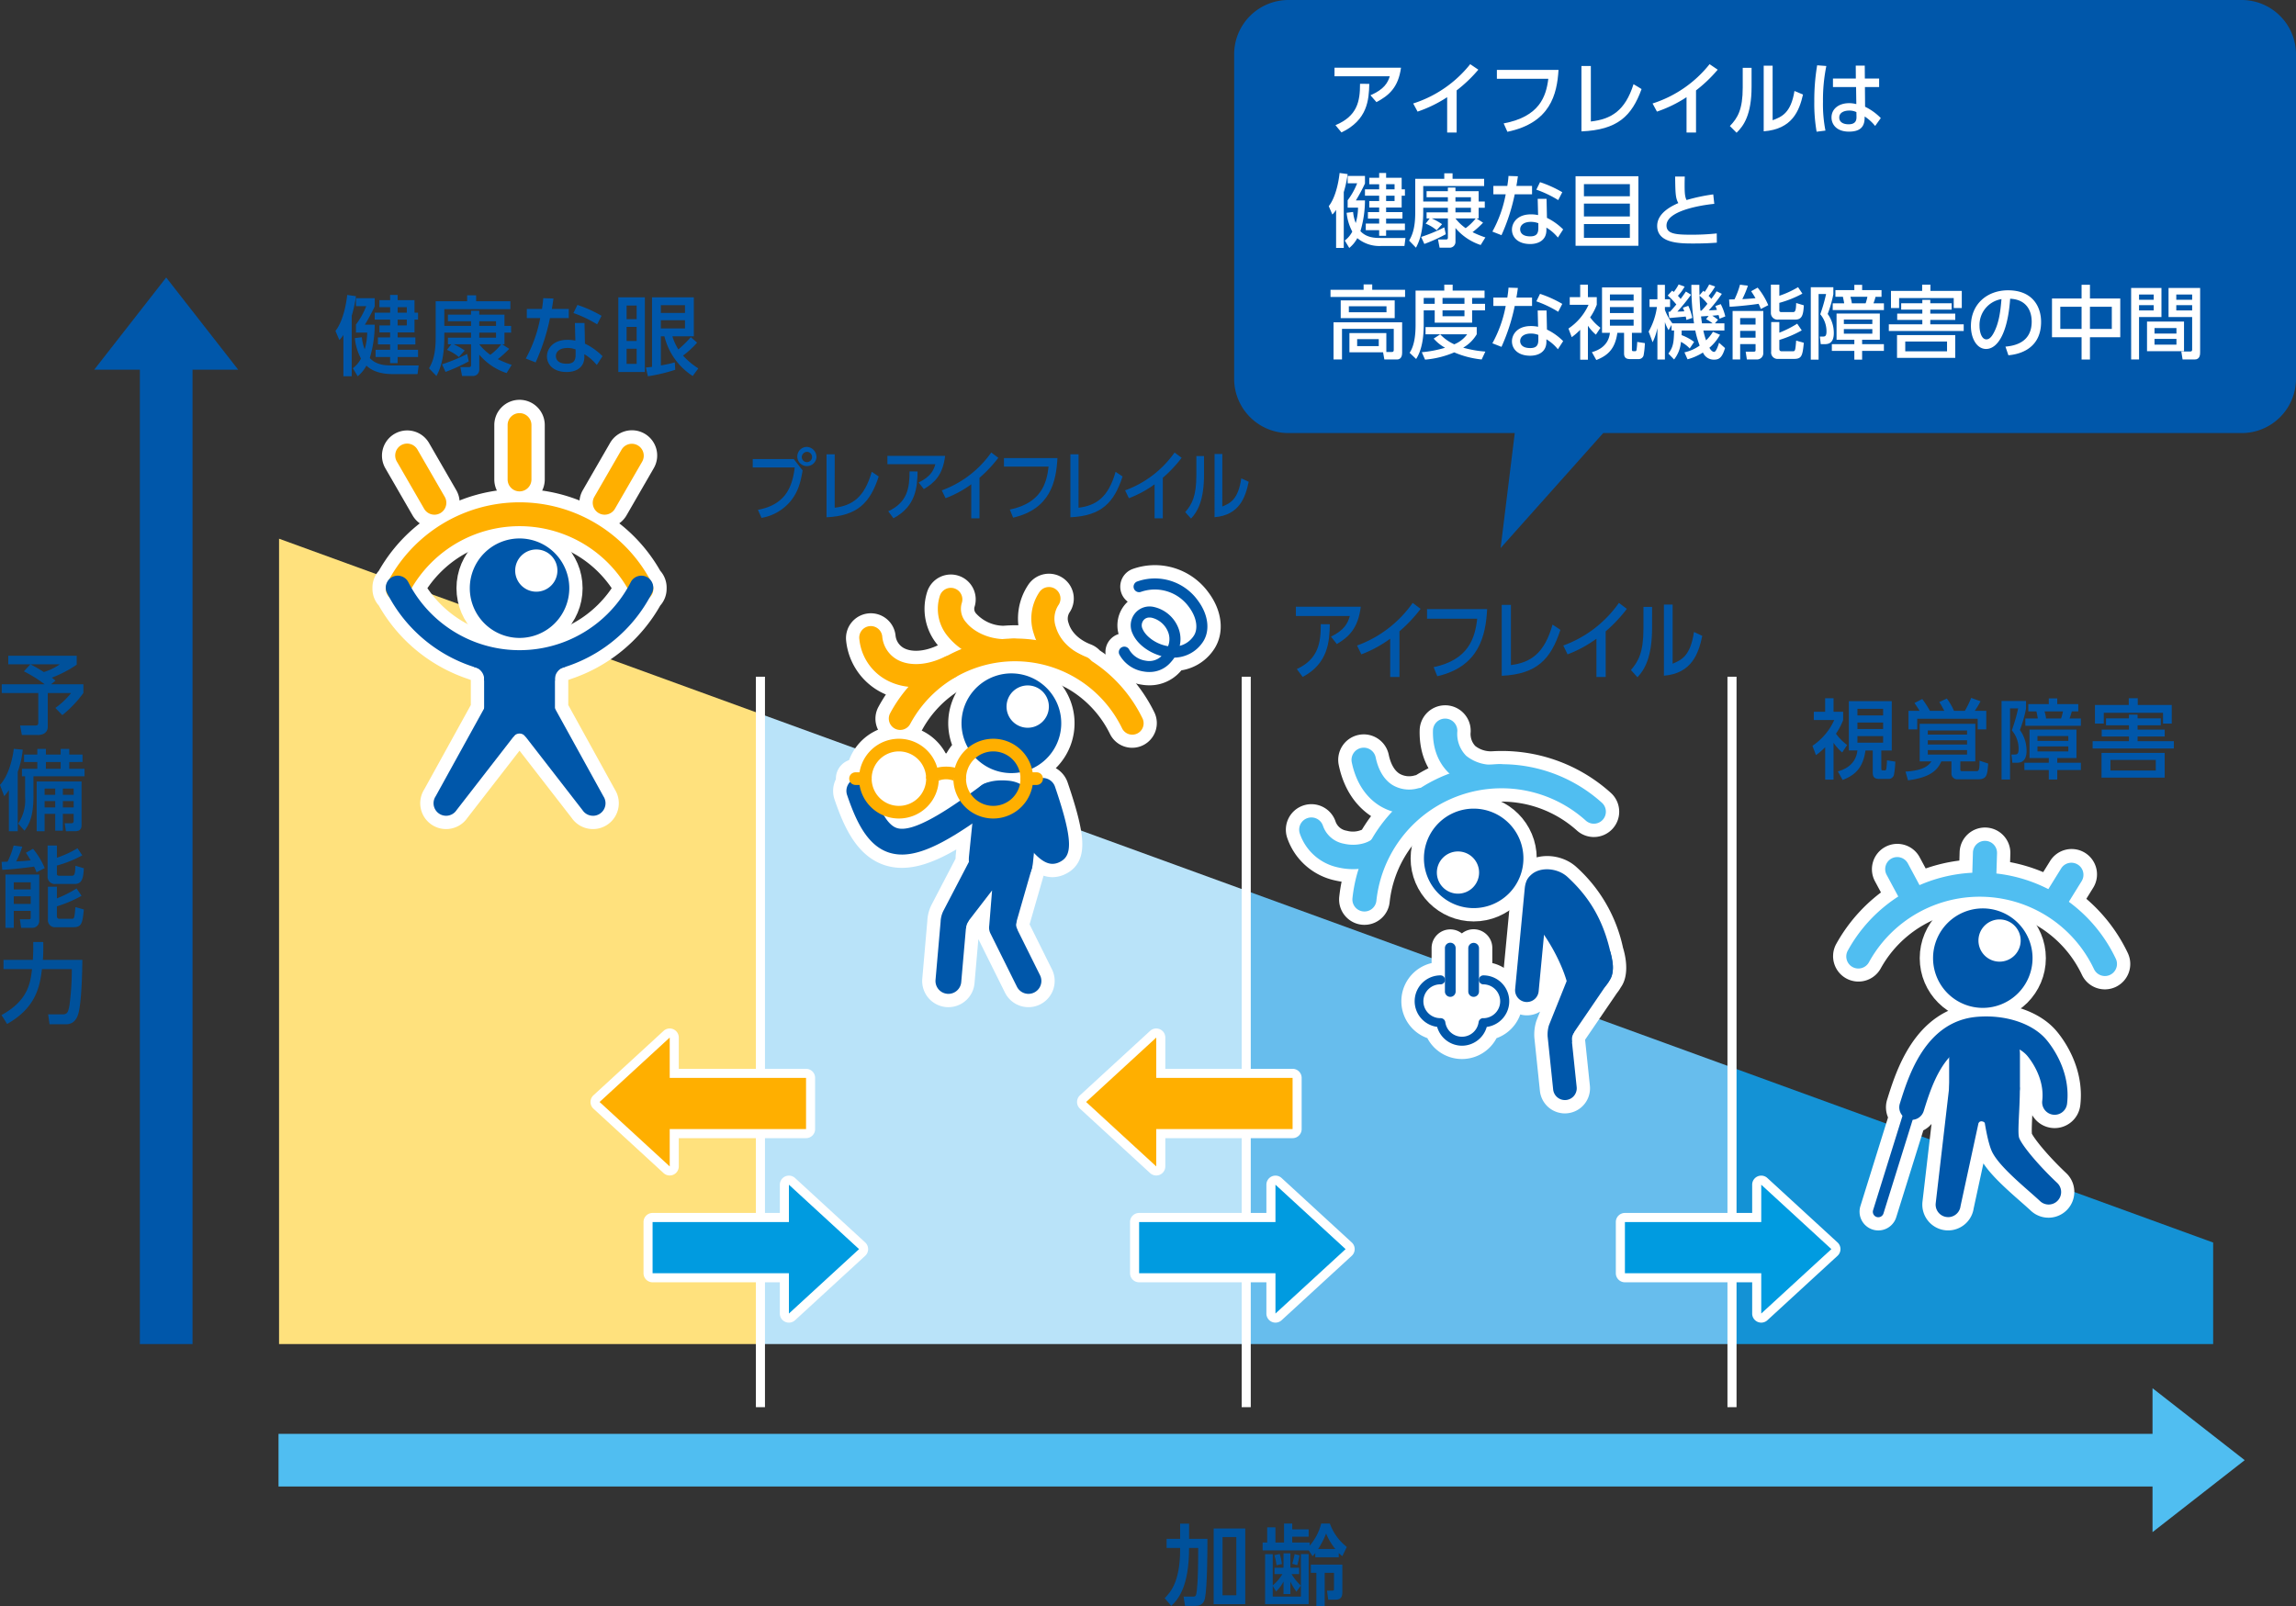 <svg xmlns="http://www.w3.org/2000/svg" xmlns:xlink="http://www.w3.org/1999/xlink" width="562.013" height="393.203" viewBox="0 0 562.013 393.203"><rect x="0" y="0" width="562.013" height="393.203" fill="#333333" stroke="none"/><defs><clipPath id="a"><rect width="562.013" height="393.203" fill="none"/></clipPath></defs><g clip-path="url(#a)"><path d="M149.747,190.988h2.191v3.719h4.492c0,3.051-.043,11.8-.6,14.525-.344,1.7-1.461,1.891-2.623,1.891h-2.254l-.365-2.277h2.342c.6,0,.73-.129.9-1.439.279-2.215.342-6.512.342-10.465h-2.234c0,9.412-2.643,12.592-4.361,14.182l-1.611-1.891c1.332-1.375,3.781-3.869,3.781-11.947v-.344h-3.309v-2.234h3.309Zm15.943,19.705h-7.734V192.172h7.734ZM163.5,194.277h-3.373v14.246H163.5Z" transform="translate(139.125 182.037)" fill="#00519b"/><path d="M174.7,190.977a12.58,12.58,0,0,0,4.146,5.717l-1.1,2.256a9.268,9.268,0,0,1-.881-.773v1.053h-5.736V198.2c-.26.322-.346.408-.668.752l-.924-1.4h-11.3V195.62h1.117V191.9h2.02v3.719h2.105v-4.643h2v1.418H169.5v1.8h-4.018v1.42h4.277v.773a13.143,13.143,0,0,0,2.814-5.416Zm-13.559,12.377v-1.568h2.213v-3.523h1.676v3.523h2.148v1.568h-1.848a12.64,12.64,0,0,0,2.256,2.793l-1.074,1.506a15.681,15.681,0,0,1-1.482-2.471v3.051h-1.676v-3.074a9.153,9.153,0,0,1-1.826,2.451l-.816-1.375v2.619h6.9v-10.4H169.5V210.7H158.845V198.456h1.869v7.67a11.672,11.672,0,0,0,2.363-2.772Zm.494-2.17a11.658,11.658,0,0,0-.537-2.471l1.332-.3a16.349,16.349,0,0,1,.537,2.471Zm3.867-.365a23.524,23.524,0,0,0,.559-2.363l1.225.3c-.15.752-.344,1.59-.58,2.406Zm12.248,6.982c0,1.227-.473,1.807-1.676,1.807h-1.783l-.3-2.215h1.2c.279,0,.516,0,.516-.365v-4h-2.277v8.145h-2.041v-8.145H170.04v-2h7.713Zm-1.719-10.592a15.567,15.567,0,0,1-2.256-3.8,20.271,20.271,0,0,1-1.955,3.8Z" transform="translate(150.827 182.027)" fill="#00519b"/><path d="M7.224,84.3H1.81V82.193H18.572v2.191a28.343,28.343,0,0,1-6.1,3.18c.258.193.58.451.9.73l-1.074.883H20.2v2.148a28.272,28.272,0,0,1-5.158,5.414l-1.7-1.762A19.016,19.016,0,0,0,17.2,91.326H11.48V99.6c0,1.871-1.955,2-2.277,2H5.142l-.432-2.32H8.472c.516,0,.688-.193.688-.773V91.326H.22V89.177H10.706a31.913,31.913,0,0,0-5.07-3.16Zm.023,0a34.606,34.606,0,0,1,3.266,1.891,13.784,13.784,0,0,0,3.91-1.891Z" transform="translate(0.21 78.341)" fill="#00519b"/><path d="M2.17,103.986a12.907,12.907,0,0,1-1.139,1.48L0,102.7c1.807-1.934,2.967-5.543,3.375-8.832l2.191.2a23.1,23.1,0,0,1-1.225,5.457v14.525H2.17Zm6.963-10.1h2.105v1.375H14.85V93.886h2.105v1.375H20.2v1.826H16.955v1.676h3.738v1.826H8.188v4.9c0,5.328-1.246,7.09-2.191,8.422l-1.549-1.74a10.288,10.288,0,0,0,1.7-6.426V100.59H5.373V98.763h3.76V97.088H5.889V95.261H9.133Zm10.83,7.971v10.68c0,1.439-1.01,1.5-1.719,1.5H16.139l-.3-1.955h1.506c.535,0,.686-.129.686-.645v-1.654H15.387v4.125H13.516v-4.125h-2.6v4.254H8.982V101.857Zm-9.047,3.268h2.6V103.6h-2.6Zm0,3.094h2.6V106.65h-2.6Zm.322-9.455H14.85V97.088H11.238Zm4.148,6.361h2.643V103.6H15.387Zm0,3.094h2.643V106.65H15.387Z" transform="translate(0 89.464)" fill="#00519b"/><path d="M8.751,112.539a12.24,12.24,0,0,0-.6-1.4c-1.332.215-5.135.666-7.8.8L.2,109.982c.645-.021.73-.021,1.461-.043a21.587,21.587,0,0,0,1.484-3.953l2.127.279a26.076,26.076,0,0,1-1.5,3.611c.236,0,2.342-.109,3.545-.26-.494-.881-.838-1.354-1.16-1.869l1.74-.967a18.986,18.986,0,0,1,2.859,4.727Zm-7.606.539H9.417v11.3a1.7,1.7,0,0,1-1.654,1.764H4.991l-.324-2.105H6.882c.279,0,.451-.086.451-.389v-1.654H3.186v4.148H1.145Zm2.041,3.652H7.333v-1.74H3.186Zm0,3.545H7.333v-1.848H3.186Zm10.551-14.289v2.986a25.916,25.916,0,0,0,5.049-2.32l1.16,1.74a28.189,28.189,0,0,1-6.209,2.494v2c0,.17,0,.494.58.494h2.965c.6,0,.945,0,.988-2.449l2.063.621c-.129,2.859-.623,3.848-2.342,3.848H13.5a1.789,1.789,0,0,1-2.043-1.826v-7.586Zm-2.193,10.078h2.193v2.857a27.947,27.947,0,0,0,4.813-2.428l1.225,1.8a30.572,30.572,0,0,1-6.037,2.578v2.406c0,.516.3.645.6.645h2.943c.709,0,.752,0,.988-2.857l2.063.58c-.344,3.568-.6,4.342-2.664,4.342H13.415a1.735,1.735,0,0,1-1.871-1.979Z" transform="translate(0.189 101.019)" fill="#00519b"/><path d="M.188,135.973c6.553-3.609,7.066-7.887,7.477-11.26H.68v-2.256H7.858c.02-.236.107-1.762.107-2.836v-1.547h2.449v1.654c0,1.268-.041,2.063-.105,2.729h9.67c-.064,7.221-.518,11.281-.881,12.764-.2.816-.713,3.008-3.16,3.008H11.96L11.6,135.8h3.586c1.225,0,1.377-.773,1.656-2.342a66.937,66.937,0,0,0,.559-8.746H10.092c-.5,4.17-1.438,9.455-8.531,13.43Z" transform="translate(0.179 112.541)" fill="#00519b"/><path d="M401.328,0H167.934a13.3,13.3,0,0,0-13.262,13.262v79.5a13.3,13.3,0,0,0,13.262,13.262h55.424l-3.463,28.154,25.113-28.154H401.328A13.3,13.3,0,0,0,414.589,92.76v-79.5A13.3,13.3,0,0,0,401.328,0" transform="translate(147.423)" fill="#0057aa"/><path d="M183.528,8.484c-.664,4.861-2.967,6.813-6.012,8.434l-1.465-1.68c3.377-1.465,4.236-3.084,4.725-4.645H167.249V8.484ZM167.483,22.558c5.348-2.225,6.031-5.857,6.012-10.131l2.264.02c-.078,3.9-.428,8.861-6.811,11.889Z" transform="translate(159.411 8.086)" fill="#fff"/><path d="M187.748,24.773h-2.322V16.126a31.567,31.567,0,0,1-7.242,3.531l-1.074-1.99a29.134,29.134,0,0,0,13.957-9.623l1.99,1.348a34.464,34.464,0,0,1-5.309,5.074Z" transform="translate(168.809 7.667)" fill="#fff"/><path d="M202.688,8.763c-.371,5.953-1.973,12.961-12.514,15.149l-.916-2.049c8.764-1.66,10.385-6.561,10.932-10.934H187.6V8.763Z" transform="translate(178.806 8.352)" fill="#fff"/><path d="M200.5,21.86c4.938-.566,8.393-2.6,10.443-9.135l1.971,1.191c-2.4,6.637-5.914,9.994-14.719,10.365V8.274h2.3Z" transform="translate(188.909 7.886)" fill="#fff"/><path d="M217.748,24.773h-2.322V16.126a31.567,31.567,0,0,1-7.242,3.531l-1.074-1.99a29.134,29.134,0,0,0,13.957-9.623l1.99,1.348a34.466,34.466,0,0,1-5.309,5.074Z" transform="translate(197.403 7.667)" fill="#fff"/><path d="M222.108,13.408c0,6.793-1.912,9.545-3.67,11.242L216.8,23.009c1.914-1.99,3.143-4.039,3.143-9.408V8.761h2.166Zm5.154,8.178c2.127-.8,4.471-1.678,5.348-7.164l2.09.879c-.918,3.963-2.615,8.471-9.623,9V8.234h2.186Z" transform="translate(206.639 7.848)" fill="#fff"/><path d="M230.326,8.359a41.326,41.326,0,0,0-.82,8.727,33.1,33.1,0,0,0,.605,7.086l-2.166.271a40.221,40.221,0,0,1-.566-7.357,51.552,51.552,0,0,1,.7-8.9Zm12.922,3.064v2.09h-3.475l.039,4.822a13.89,13.89,0,0,1,3.846,2.772l-1.385,1.932a11.153,11.153,0,0,0-2.559-2.322l-.02.566c-.078,2.029-1.17,3.143-3.826,3.143-3.045,0-4.275-1.777-4.275-3.475,0-2.07,1.758-3.494,4.314-3.494a6.749,6.749,0,0,1,1.758.232l-.059-4.176h-5.66v-2.09h5.6l-.02-3.162h2.205l.02,3.162Zm-5.563,8.219a3.932,3.932,0,0,0-1.758-.371c-1.172,0-2.439.449-2.439,1.7,0,1.209,1.111,1.658,2.264,1.658,1.855,0,1.973-1.092,1.953-1.893Z" transform="translate(216.723 7.8)" fill="#fff"/><path d="M168.324,30.7a6.371,6.371,0,0,1-.916,1.152l-.879-2.049c1.523-1.914,2.361-5.408,2.654-8.121l1.971.273a27.837,27.837,0,0,1-.955,4.412V40.034h-1.875Zm4.158.527a10.266,10.266,0,0,0,.645,2.715,13.722,13.722,0,0,0,.566-3.77h-2.539V28.36a17.3,17.3,0,0,0,2.324-4.158h-2.324V22.407h4.236V24.26a41.168,41.168,0,0,1-2.225,4.139h2.225a26.46,26.46,0,0,1-1.111,7.516c1.541,1.68,3.709,1.68,5.113,1.68h5.916l-.254,1.951H179.47a8.465,8.465,0,0,1-5.953-1.912,7.82,7.82,0,0,1-1.971,2.4l-1.094-1.814a6.346,6.346,0,0,0,1.834-2.188,12.376,12.376,0,0,1-1.385-4.607Zm6.383-9.545h1.7v1.172h3.807v2.83h.8v1.561h-.8v2.891h-3.807v1.131h4V32.85h-4v1.211h4.607V35.68h-4.607v1.387h-1.7V35.68h-3.277V34.061h3.277V32.85h-2.752V31.268h2.752V30.137h-2.42V28.555h2.42V27.247H175.39V25.686h3.475v-1.25h-2.42v-1.58h2.42Zm1.7,4h2.07v-1.25h-2.07Zm0,2.869h2.07V27.247h-2.07Z" transform="translate(158.725 20.668)" fill="#fff"/><path d="M181.634,32.773h-.76V31.289h5.211V30.158h-6.031v.994c0,5.33-1.189,7.652-1.775,8.785L176.6,38.2c.7-1.209,1.5-2.889,1.5-6.949V23.072h7.105V21.724h2.029v1.348h7.73v1.775H180.054v3.787h6.031V27.579h-5.211V26.1h5.211v-.879h1.856V26.1h5.68v2.537h1.5v1.523h-1.5v2.615H193.1l1.6,1.035a21.1,21.1,0,0,1-2.576,2.322,23.487,23.487,0,0,0,3.143,1.287l-1.152,1.855a13.56,13.56,0,0,1-6.168-4.158v3.338a1.425,1.425,0,0,1-1.484,1.484h-2.4l-.391-2.01h1.953c.449,0,.467-.256.467-.51V32.773h-3.941a15.852,15.852,0,0,1,2.518,1.406l-1.328,1.482a9.8,9.8,0,0,0-2.693-1.621ZM179.546,37.3a40.192,40.192,0,0,0,5.662-2.342l.371,1.68a39.924,39.924,0,0,1-5.252,2.381Zm8.395-8.666h3.787V27.579h-3.787Zm0,2.654h3.787V30.156h-3.787Zm0,1.484a11.344,11.344,0,0,0,2.5,2.381,12.933,12.933,0,0,0,2.461-2.381Z" transform="translate(168.323 20.706)" fill="#fff"/><path d="M196.741,24.493v2.051H192.5a47.332,47.332,0,0,1-3.24,10.012l-2.227-.877a30.439,30.439,0,0,0,3.26-9.135h-3.023V24.493h3.416c.135-.879.232-1.523.291-2.439l2.3.078c-.176,1.229-.234,1.639-.371,2.361Zm3.65,7.828a14.412,14.412,0,0,1,3.963,2.83l-1.289,1.99a10.589,10.589,0,0,0-2.811-2.439v.605c0,2.5-1.973,3.416-3.963,3.416-2.986,0-4.471-1.641-4.471-3.533,0-1.621,1.27-3.729,4.627-3.729a8.408,8.408,0,0,1,1.775.176l-.1-3.982h2.168Zm-2.109,1.307a4.954,4.954,0,0,0-1.834-.33c-1.7,0-2.617.8-2.617,1.834,0,.352.117,1.717,2.461,1.717,1.563,0,1.99-.721,1.99-2.029Zm4.861-5.66a27.01,27.01,0,0,0-5.35-2.557l.9-1.836a28.474,28.474,0,0,1,5.447,2.461Z" transform="translate(178.273 21.02)" fill="#fff"/><path d="M212.84,39.116H197.459V22.094H212.84ZM199.508,26.992h11.244V24.026H199.508Zm0,4.939h11.244V28.789H199.508Zm0,5.232h11.244V33.787H199.508Z" transform="translate(188.205 21.059)" fill="#fff"/><path d="M221.665,28.819c-.82.078-11.693,1.172-11.693,5.309,0,2.031,2.227,2.246,5.955,2.246a56.908,56.908,0,0,0,6.344-.312l.02,2.264c-1.172.078-2.83.2-5.641.2-3.359,0-8.961,0-8.961-4.314,0-3.277,3.826-4.977,5.174-5.582-.7-1.229-.723-2.479-.781-6.5h2.361c-.02.625-.039,1.17-.039,2.146,0,2.031.1,2.85.469,3.611a44.5,44.5,0,0,1,6.539-1.385Z" transform="translate(197.955 21.087)" fill="#fff"/><path d="M185,38.718H166.749V36.963h8.1V35.654h2.109v1.309H185ZM171.376,52.265v-4.7h9.037v4.625h1.348c.311,0,.467-.117.467-.506V46.527H169.56v7.5h-2.07v-9.1h16.789v7.494c0,1.563-1.035,1.6-1.191,1.6h-3.162l-.312-1.758Zm11.086-8.354H169.245V39.558h13.217ZM180.452,41h-9.215v1.465h9.215Zm-1.895,8.041h-5.289v1.717h5.289Z" transform="translate(158.934 33.983)" fill="#fff"/><path d="M178.122,37.127h7.027V35.684H187.2v1.443h7.809v1.8h-3.045V40.37h3.162v1.6h-3.162v3.008h-9.156V41.969h-2.693v3.553c0,2.988-.41,6.111-1.854,8.356l-1.6-1.523c1.17-1.717,1.463-4.314,1.463-6.871Zm6.033,10.719a11,11,0,0,0,3.436,2.439,7.35,7.35,0,0,0,3.162-2.459H180.563V46.069h12.531v1.758a9.155,9.155,0,0,1-3.318,3.279,27.364,27.364,0,0,0,5.428.955l-.9,1.934a22.808,22.808,0,0,1-6.715-1.736,23.056,23.056,0,0,1-7.145,1.775l-.8-1.814a29.219,29.219,0,0,0,5.7-1.094,10.439,10.439,0,0,1-2.791-2.246Zm-4.041-7.477h2.693V38.924h-2.693Zm4.607,0h5.369V38.924h-5.369Zm0,3.045h5.369V41.971h-5.369Z" transform="translate(168.38 34.012)" fill="#fff"/><path d="M196.741,38.493v2.051H192.5a47.332,47.332,0,0,1-3.24,10.012l-2.227-.877a30.439,30.439,0,0,0,3.26-9.135h-3.023V38.493h3.416c.135-.879.232-1.523.291-2.439l2.3.078c-.176,1.229-.234,1.639-.371,2.361Zm3.65,7.828a14.413,14.413,0,0,1,3.963,2.83l-1.289,1.99a10.589,10.589,0,0,0-2.811-2.439v.605c0,2.5-1.973,3.416-3.963,3.416-2.986,0-4.471-1.641-4.471-3.533,0-1.621,1.27-3.729,4.627-3.729a8.409,8.409,0,0,1,1.775.176l-.1-3.982h2.168Zm-2.109,1.307a4.954,4.954,0,0,0-1.834-.33c-1.7,0-2.617.8-2.617,1.834,0,.352.117,1.717,2.461,1.717,1.563,0,1.99-.721,1.99-2.029Zm4.861-5.66a27.01,27.01,0,0,0-5.35-2.557l.9-1.836a28.474,28.474,0,0,1,5.447,2.461Z" transform="translate(178.273 34.364)" fill="#fff"/><path d="M201.331,54.053h-1.893v-7.32a14.544,14.544,0,0,1-2.068,1.795l-.8-2.107a13.866,13.866,0,0,0,4.918-5.816h-4.605V38.729h2.557V35.684h1.893v3.045H203.5V40.6a13.971,13.971,0,0,1-1.619,3.084,11.933,11.933,0,0,0,2.518,2.557l-1.113,1.678a10.409,10.409,0,0,1-1.953-2.186Zm13.139-17.705V47.475h-2.363v3.807c0,.623,0,.684.449.684h.332c.156,0,.293-.021.352-.352A18.361,18.361,0,0,0,213.4,49.7l1.875.293A19.852,19.852,0,0,1,214.958,53a1.232,1.232,0,0,1-1.25.9H211.7c-.955,0-1.521-.273-1.521-1.426v-5h-1.641c-.545,3.885-2.283,5.543-5.152,6.656L202.307,52.2c3.943-1.092,4.295-3.844,4.412-4.723h-1.934V36.348Zm-7.75,3.221h5.8v-1.5h-5.8Zm0,3.064h5.8V41.168h-5.8Zm0,3.084h5.8V44.233h-5.8Z" transform="translate(187.357 34.012)" fill="#fff"/><path d="M216.672,51.33a8.081,8.081,0,0,0-2.146-1.619,7.971,7.971,0,0,1-1.68,4.313l-1.4-1.443c1.17-1.563,1.346-2.7,1.4-5.643h-.623V45.57l-.723,1.27a9.112,9.112,0,0,1-.9-1.971v9.174h-1.836V46.334a14.835,14.835,0,0,1-1.17,3.473l-.977-2.615a16.7,16.7,0,0,0,2.029-6.012h-1.814V39.285h1.932V35.754H210.6v3.531h1.268v1.895H210.6v.7a12.391,12.391,0,0,0,1.834,3.3h5.291a63.427,63.427,0,0,1-.645-9.428h1.951c0,.9,0,1.4.039,2.557l.938-1.113c.176.176.234.215.312.293a12.341,12.341,0,0,0,1.113-1.836l1.463.508a15.522,15.522,0,0,1-1.6,2.283c.234.254.43.449.664.742a20.493,20.493,0,0,0,1.289-1.854l1.287.623a33.25,33.25,0,0,1-3.2,4.043c1.133-.039,1.465-.059,2.01-.117-.176-.43-.254-.625-.389-.938l1.307-.469a12.632,12.632,0,0,1,1.113,3.006l-1.406.566c-.137-.566-.176-.684-.234-.9-.508.078-1.072.117-1.543.156a17.081,17.081,0,0,1,1.406,1l-.76.879h2.322v1.756H220.01a17.824,17.824,0,0,0,.664,2.4,9.854,9.854,0,0,0,1.68-2.09l1.736.723a11.13,11.13,0,0,1-2.6,3.182c.215.391.664,1.016,1.15,1.016s.977-1.445,1.211-2.246l1.465,1.309c-.684,2.264-1.406,2.83-2.615,2.83a2.867,2.867,0,0,1-2.791-1.738,13.742,13.742,0,0,1-3.77,1.66l-.76-1.7a10.241,10.241,0,0,0,3.727-1.66,23.242,23.242,0,0,1-1.072-3.689H214.7c0,.469,0,.723-.02,1.133a11.431,11.431,0,0,1,3.064,1.658Zm-4.84-8.981c.369-.389.8-.877,1.561-1.795a18.744,18.744,0,0,0-2.107-2.188l1.072-1.189c.176.137.314.234.41.313a10.663,10.663,0,0,0,1.191-1.836l1.465.527a10.48,10.48,0,0,1-1.641,2.246,9.975,9.975,0,0,1,.664.779c.684-.918.955-1.326,1.287-1.814l1.27.781a47.448,47.448,0,0,1-3.357,4.137c.488-.018,1.231-.039,1.7-.078-.137-.371-.215-.584-.354-.877l1.328-.469a11.909,11.909,0,0,1,.977,2.967l-1.445.488a7.472,7.472,0,0,0-.156-.82c-.078,0-3.688.332-4.02.371l-.215-1.543Zm9.174-1.951a10.845,10.845,0,0,0-1.934-1.971c.021.877.117,2.6.217,3.648h.254a16.749,16.749,0,0,0,1.463-1.678m.293,2.967c-.234.02-1.756.117-1.855.117.078.7.2,1.465.234,1.7h2.6a11.637,11.637,0,0,0-1.6-1.035Z" transform="translate(196.936 33.983)" fill="#fff"/><path d="M224.469,41.637a11.361,11.361,0,0,0-.547-1.27c-1.211.2-4.666.605-7.088.723l-.135-1.775c.584-.02.664-.02,1.326-.039a19.724,19.724,0,0,0,1.348-3.592l1.934.254a23.87,23.87,0,0,1-1.367,3.279c.215,0,2.127-.1,3.221-.234-.449-.8-.762-1.23-1.055-1.7l1.582-.877a17.3,17.3,0,0,1,2.6,4.293Zm-6.91.488h7.514V52.393a1.537,1.537,0,0,1-1.5,1.6h-2.518l-.293-1.912h2.01c.254,0,.41-.078.41-.352v-1.5h-3.768v3.766h-1.853Zm1.853,3.318h3.768V43.862h-3.768Zm0,3.221h3.768V46.987h-3.768ZM229,35.684V38.4a23.641,23.641,0,0,0,4.588-2.107l1.055,1.58A25.521,25.521,0,0,1,229,40.133V41.95c0,.156,0,.449.527.449h2.693c.547,0,.859,0,.9-2.227l1.873.566c-.115,2.6-.564,3.494-2.127,3.494h-4.08a1.623,1.623,0,0,1-1.854-1.658V35.684Zm-1.99,9.154H229v2.6a25.472,25.472,0,0,0,4.373-2.207l1.113,1.641A27.876,27.876,0,0,1,229,49.211V51.4c0,.469.273.586.547.586h2.674c.645,0,.684,0,.9-2.6l1.873.527c-.311,3.24-.545,3.943-2.42,3.943H228.7a1.575,1.575,0,0,1-1.7-1.8Z" transform="translate(206.544 34.012)" fill="#fff"/><path d="M226.939,36.289h5.523v1.719a29.031,29.031,0,0,1-1.385,4.822,7.992,7.992,0,0,1,1.5,4.684c0,2.693-1.562,2.713-2.322,2.713h-.879l-.215-1.854h.566c.625,0,1.055,0,1.055-1.25a6.465,6.465,0,0,0-1.523-4.217,39.971,39.971,0,0,0,1.424-4.957h-1.834V54.014h-1.912Zm16.9,6.441v6.422h-4.334v1.074h5.33v1.641h-5.33v2.146H237.6V51.867h-5.506V50.227H237.6V49.152h-4.354V42.73Zm-8.725-2.5c-.061-.469-.254-1.328-.314-1.6H232.97V36.992H237.6V35.705h1.912v1.287h4.744v1.641h-1.465a13.35,13.35,0,0,1-.508,1.6h2.559v1.641H232.306V40.232Zm-.08,5.057h6.969V44.2h-6.969Zm0,2.381h6.969V46.537h-6.969Zm5.33-7.438a11.446,11.446,0,0,0,.43-1.6H236.64a11.059,11.059,0,0,1,.352,1.6Z" transform="translate(216.304 34.032)" fill="#fff"/><path d="M236.719,45.387h8.2V44.313h-6.15V42.77h6.15v-.977h-5.174V40.233h5.174v-.84h1.951v.84h5.23v1.561h-5.23v.977h6.109v1.543h-6.109v1.074h8.18v1.639h-18.33Zm8.158-8.18V35.684h2.031v1.523h7.672v4.2h-1.973V38.963H239.237V41.4h-1.99v-4.2Zm8.1,16.4h-14.25V48.022h14.25ZM240.741,52h10.229V49.6H240.741Z" transform="translate(225.625 34.012)" fill="#fff"/><path d="M255.462,50.186c2.068-.2,6.422-.9,6.422-6.129,0-2.168-.9-5.389-5.272-5.6-.605,8.688-3.2,12.3-5.895,12.3-2.266,0-3.709-2.6-3.709-5.6,0-5.484,4.061-8.766,9.076-8.766,6.07,0,8.1,4.063,8.1,7.731,0,7.379-6.617,8.043-8,8.18Zm-6.346-4.979c0,1.133.41,3.2,1.68,3.2.74,0,1.289-.664,1.756-1.521,1.328-2.422,1.7-5.408,1.934-8.336a6.416,6.416,0,0,0-5.369,6.656" transform="translate(235.433 34.678)" fill="#fff"/><path d="M264.41,39.051V35.694h2.051v3.357h7.418v9.486h-7.418V54H264.41V48.538h-7.242V39.051Zm0,2.029H259.2v5.428h5.211Zm7.4,0h-5.35v5.428h5.35Z" transform="translate(245.116 34.021)" fill="#fff"/><path d="M267.088,36.094h7.42v7.125h-5.486V53.6h-1.934Zm1.934,2.889h3.592V37.694h-3.592Zm0,2.615h3.592V40.309h-3.592Zm11.01,9.977h-9.057V44.332h9.057Zm-7.223-4.314h5.369V45.914h-5.369Zm0,2.713h5.369V48.567h-5.369Zm9.213-6.754h-5.777V36.094h7.731V51.768c0,.547,0,1.836-1.309,1.836H279.68l-.312-1.953h2.205c.236,0,.449-.076.449-.469Zm-3.883-4.236h3.885V37.694h-3.885Zm0,2.615h3.885V40.309h-3.885Z" transform="translate(254.571 34.402)" fill="#fff"/><path d="M95.3,89.485v154.28H214.213v-111Z" transform="translate(90.835 85.291)" fill="#b9e3f9"/><path d="M34.973,67.527V264.694H152.8V110.414Z" transform="translate(33.334 64.362)" fill="#ffe17d"/><path d="M156.184,111.644v111H275.094V154.924Z" transform="translate(148.864 106.412)" fill="#67bded"/><path d="M334.841,176.67,217.065,133.8v67.721H334.841Z" transform="translate(206.893 127.532)" fill="#1492d5"/><rect width="2.223" height="178.831" transform="translate(185.026 165.677)" fill="#fff"/><rect width="2.223" height="178.831" transform="translate(303.937 165.677)" fill="#fff"/><rect width="2.223" height="178.831" transform="translate(422.846 165.677)" fill="#fff"/><path d="M292.332,191.628l-22.565-17.619v35.238Z" transform="translate(257.125 165.854)" fill="#50bef1"/><rect width="470.126" height="12.889" transform="translate(68.176 351.039)" fill="#50bef1"/><path d="M29.427,34.783,11.808,57.348H47.046Z" transform="translate(11.255 33.153)" fill="#0057aa"/><rect width="12.889" height="249.966" transform="translate(34.237 79.09)" fill="#0057aa"/><path d="M43.988,46.754A6.951,6.951,0,0,1,42.994,48l-.953-2.223c1.65-2.076,2.561-5.865,2.879-8.809l2.139.3a30.47,30.47,0,0,1-1.037,4.785v14.82H43.988Zm4.51.572a11.07,11.07,0,0,0,.7,2.943,14.874,14.874,0,0,0,.613-4.086H47.059V44.215a18.826,18.826,0,0,0,2.52-4.512h-2.52V37.756h4.594v2.012a44.69,44.69,0,0,1-2.414,4.488h2.414a28.657,28.657,0,0,1-1.207,8.152c1.674,1.82,4.023,1.82,5.549,1.82h6.414l-.275,2.117H56.078c-2.371,0-4.807-.486-6.459-2.074a8.444,8.444,0,0,1-2.137,2.6L46.3,54.907a6.845,6.845,0,0,0,1.99-2.371,13.405,13.405,0,0,1-1.5-5Zm6.924-10.354h1.842v1.271h4.129v3.068h.867v1.693h-.867v3.135H57.264V47.37H61.6v1.715h-4.34V50.4h5v1.758h-5v1.5H55.422v-1.5H51.865V50.4h3.557V49.084H52.436V47.37h2.986V46.141H52.8V44.426h2.625v-1.42h-3.77V41.313h3.77V39.959H52.8V38.244h2.625Zm1.842,4.34h2.244V39.957H57.264Zm0,3.113h2.244V43.008H57.264Z" transform="translate(40.071 35.24)" fill="#0057aa"/><path d="M59.23,49H58.4V47.391h5.652V46.163H57.513v1.08c0,5.781-1.291,8.3-1.926,9.529l-1.82-1.885c.762-1.312,1.629-3.133,1.629-7.537V38.477H63.1V37.016h2.2v1.461h8.383V40.4H57.513v4.107h6.543V43.37H58.4V41.76h5.652v-.953h2.012v.953H72.23v2.752h1.631v1.65H72.23V49h-.572l1.736,1.123a22.7,22.7,0,0,1-2.795,2.52,26.176,26.176,0,0,0,3.408,1.4l-1.25,2.012a14.721,14.721,0,0,1-6.689-4.51v3.621a1.545,1.545,0,0,1-1.609,1.609h-2.6l-.424-2.182h2.117c.486,0,.508-.275.508-.551V49H59.779a17.28,17.28,0,0,1,2.732,1.525l-1.439,1.607a10.649,10.649,0,0,0-2.922-1.756Zm-2.266,4.912A43.816,43.816,0,0,0,63.1,51.372l.4,1.82a43.055,43.055,0,0,1-5.7,2.584Zm9.1-9.4h4.107V43.37H66.068Zm0,2.879h4.107V46.163H66.068Zm0,1.609a12.368,12.368,0,0,0,2.711,2.584A13.939,13.939,0,0,0,71.447,49Z" transform="translate(51.247 35.281)" fill="#0057aa"/><path d="M76.416,40.02v2.225H71.822a51.3,51.3,0,0,1-3.516,10.861l-2.412-.953a33.066,33.066,0,0,0,3.535-9.908H66.148V40.02h3.705a26.136,26.136,0,0,0,.316-2.646l2.5.086c-.191,1.334-.254,1.777-.4,2.561Zm3.961,8.492a15.539,15.539,0,0,1,4.3,3.07l-1.4,2.158a11.442,11.442,0,0,0-3.047-2.647v.656c0,2.711-2.139,3.705-4.3,3.705-3.24,0-4.85-1.777-4.85-3.832,0-1.758,1.377-4.043,5.02-4.043a9.218,9.218,0,0,1,1.926.189l-.105-4.318h2.35Zm-2.287,1.418a5.335,5.335,0,0,0-1.99-.361c-1.842,0-2.838.869-2.838,1.992,0,.381.127,1.863,2.668,1.863,1.693,0,2.16-.783,2.16-2.2Zm5.272-6.141a29.377,29.377,0,0,0-5.8-2.773l.973-1.99a30.8,30.8,0,0,1,5.908,2.668Z" transform="translate(62.806 35.622)" fill="#0057aa"/><path d="M83.99,55.559h-6.5V37.266h6.5ZM81.978,39.276H79.521v3.346h2.457Zm0,5.23H79.521v3.451h2.457Zm0,5.357H79.521v3.705h2.457Zm14.8-1.5a21.959,21.959,0,0,1-3.451,3.176,18.529,18.529,0,0,0,3.748,3.133L95.7,56.534a16.172,16.172,0,0,1-6.924-9.719h-.867V53.95c1.609-.3,1.949-.359,3.408-.74l.105,1.8A40.972,40.972,0,0,1,84.73,56.6l-.486-2.139c.529-.062.635-.062,1.5-.168V37.266H95.973v9.549h-5.25a14.668,14.668,0,0,0,1.461,3.219,27.117,27.117,0,0,0,3.049-3.008Zm-2.965-9.168H87.906V41.1h5.906Zm0,3.686H87.906v2.012h5.906Z" transform="translate(73.858 35.52)" fill="#0057aa"/><path d="M178.292,76.049c-.648,5.271-2.895,7.389-5.865,9.147L171,83.375c3.295-1.588,4.133-3.346,4.609-5.039h-13.2V76.049ZM162.638,91.315c5.219-2.414,5.885-6.352,5.865-10.988l2.209.021c-.076,4.234-.418,9.611-6.647,12.895Z" transform="translate(154.798 72.485)" fill="#0057aa"/><path d="M180.454,93.717h-2.266V84.338a29.667,29.667,0,0,1-7.064,3.832l-1.049-2.16a28.568,28.568,0,0,0,13.617-10.438l1.941,1.461a35.488,35.488,0,0,1-5.18,5.5Z" transform="translate(162.105 72.03)" fill="#0057aa"/><path d="M193.564,76.352c-.361,6.457-1.924,14.059-12.207,16.43l-.895-2.223c8.549-1.8,10.131-7.113,10.664-11.857H178.843v-2.35Z" transform="translate(170.462 72.774)" fill="#0057aa"/><path d="M190.453,90.557c4.818-.613,8.19-2.816,10.188-9.908l1.924,1.291c-2.342,7.2-5.77,10.84-14.357,11.242V75.821h2.246Z" transform="translate(179.387 72.268)" fill="#0057aa"/><path d="M206.3,93.717h-2.266V84.338a29.666,29.666,0,0,1-7.064,3.832l-1.049-2.16a28.568,28.568,0,0,0,13.617-10.438l1.941,1.461a35.484,35.484,0,0,1-5.18,5.5Z" transform="translate(186.739 72.03)" fill="#0057aa"/><path d="M209.578,81.389c0,7.369-1.865,10.354-3.58,12.2l-1.6-1.779c1.865-2.158,3.066-4.383,3.066-10.205V76.35h2.113Zm5.027,8.871c2.076-.869,4.361-1.82,5.219-7.772l2.037.953c-.895,4.3-2.553,9.189-9.389,9.762V75.778h2.133Z" transform="translate(194.819 72.227)" fill="#0057aa"/><path d="M232.313,107.448h-2.055V99.508a16.1,16.1,0,0,1-2.244,1.947l-.867-2.287a15.046,15.046,0,0,0,5.336-6.309h-5V90.827h2.773v-3.3h2.055v3.3h2.35V92.86A14.988,14.988,0,0,1,232.9,96.2a12.987,12.987,0,0,0,2.732,2.773L234.43,100.8a11.369,11.369,0,0,1-2.117-2.373Zm14.25-19.205v12.07H244v4.127c0,.678,0,.742.486.742h.359c.17,0,.318-.021.383-.381a20.423,20.423,0,0,0,.17-2.076l2.031.318a21.572,21.572,0,0,1-.338,3.26,1.337,1.337,0,0,1-1.355.975h-2.182c-1.037,0-1.65-.3-1.65-1.545v-5.42h-1.779c-.592,4.213-2.477,6.012-5.59,7.219l-1.164-2.1c4.277-1.186,4.658-4.172,4.785-5.123h-2.1V88.243Zm-8.406,3.494h6.289V90.106h-6.289Zm0,3.324h6.289V93.473h-6.289Zm0,3.346h6.289V96.8h-6.289Z" transform="translate(216.502 83.422)" fill="#0057aa"/><path d="M252.232,104.863c0,.51.041.551.592.551h3.262c.572,0,.889,0,.846-2.561l2.117.7c-.211,2.816-.295,3.854-2.477,3.854H251.6a1.413,1.413,0,0,1-1.547-1.461v-2.922h-2.477c-1.037,2.479-3.219,4-8.152,4.637l-.613-2.137c4.721-.277,5.76-1.674,6.352-2.5h-2.879V93.832h13.613v9.189h-3.662Zm-3.918-14.207c-.572-1.1-.91-1.65-1.229-2.158l1.844-.869a15.765,15.765,0,0,1,1.758,3.027h2.647a20.731,20.731,0,0,0,1.545-3.176l2.307.826a23.972,23.972,0,0,1-1.418,2.35h2.816v4.531h-2.1v-2.6h-14.8v2.6h-2.139V90.656h2.732c-.191-.295-.637-1.037-1.271-1.926l1.906-.975a26.707,26.707,0,0,1,1.885,2.9Zm5.568,4.807h-9.613v1h9.613Zm0,2.393h-9.613v1.037h9.613Zm0,2.393h-9.613v1.1h9.613Z" transform="translate(227.616 83.38)" fill="#0057aa"/><path d="M250.848,88.179h5.99v1.865a31.353,31.353,0,0,1-1.5,5.23,8.664,8.664,0,0,1,1.631,5.08c0,2.922-1.7,2.943-2.52,2.943h-.953l-.234-2.014h.615c.678,0,1.143,0,1.143-1.355a7,7,0,0,0-1.65-4.57,44.138,44.138,0,0,0,1.545-5.377h-1.99v17.424h-2.074Zm18.334,6.99v6.965h-4.7V103.3h5.779v1.777h-5.779v2.33h-2.076v-2.33h-5.971V103.3h5.971v-1.164h-4.721V95.169Zm-9.463-2.711c-.064-.51-.275-1.439-.34-1.736h-1.99V88.941h5.018V87.546h2.076v1.395h5.145v1.781h-1.588a14.3,14.3,0,0,1-.551,1.736h2.773v1.779H256.67V92.458Zm-.086,5.482h7.559V96.757h-7.559Zm0,2.582h7.559V99.3h-7.559Zm5.781-8.064a12.586,12.586,0,0,0,.465-1.736h-4.51a11.849,11.849,0,0,1,.381,1.736Z" transform="translate(239.092 83.443)" fill="#0057aa"/><path d="M262.26,98.046h8.893V96.881h-6.67V95.21h6.67V94.151h-5.611v-1.7h5.611v-.91h2.117v.91h5.674v1.7H273.27V95.21H279.9v1.672H273.27v1.164h8.871v1.779H262.26Zm8.85-8.871v-1.65h2.2v1.65h8.322v4.553h-2.139V91.081h-14.5v2.646h-2.16V89.174ZM279.9,106.96H264.44V100.9H279.9Zm-13.275-1.736h11.094v-2.6H266.621Z" transform="translate(249.969 83.422)" fill="#0057aa"/><path d="M104.38,58.99l2.168,2.783c-.475,2.8-1.033,5.022-2.709,7.221a11.8,11.8,0,0,1-7.352,4.4l-.881-1.973c6.691-1.242,8.418-5.51,9.012-10.381H94.337V58.99Zm5.557-.375a2.351,2.351,0,1,1-2.338-2.6,2.481,2.481,0,0,1,2.338,2.6m-3.592,0a1.261,1.261,0,1,0,1.254-1.393,1.325,1.325,0,0,0-1.254,1.393" transform="translate(89.916 53.394)" fill="#0057aa"/><path d="M105.585,70.032c4.285-.545,7.283-2.5,9.063-8.8l1.711,1.146c-2.084,6.395-5.133,9.629-12.772,9.986V56.944h2Z" transform="translate(98.732 54.275)" fill="#0057aa"/><path d="M125.343,57.146c-.576,4.682-2.574,6.563-5.217,8.123l-1.271-1.617c2.93-1.41,3.676-2.971,4.1-4.477H111.216V57.146ZM111.419,70.7c4.641-2.145,5.234-5.641,5.217-9.76l1.965.02c-.068,3.762-.373,8.537-5.912,11.451Z" transform="translate(106.004 54.468)" fill="#0057aa"/><path d="M127.262,72.837h-2.016v-8.33a26.447,26.447,0,0,1-6.285,3.4l-.93-1.92a25.382,25.382,0,0,0,12.107-9.27l1.73,1.3a31.773,31.773,0,0,1-4.607,4.891Z" transform="translate(112.5 54.064)" fill="#0057aa"/><path d="M138.918,57.416C138.6,63.15,137.207,69.9,128.06,72.008l-.8-1.975c7.606-1.6,9.012-6.318,9.486-10.529H125.824V57.416Z" transform="translate(119.927 54.725)" fill="#0057aa"/><path d="M136.146,70.032c4.285-.545,7.283-2.5,9.063-8.8l1.711,1.146c-2.084,6.395-5.133,9.629-12.772,9.986V56.944h2Z" transform="translate(127.861 54.275)" fill="#0057aa"/><path d="M150.236,72.837H148.22v-8.33a26.373,26.373,0,0,1-6.285,3.4l-.93-1.92a25.378,25.378,0,0,0,12.109-9.27l1.728,1.3a31.679,31.679,0,0,1-4.607,4.891Z" transform="translate(134.397 54.064)" fill="#0057aa"/><path d="M153.145,61.889c0,6.543-1.658,9.2-3.184,10.83l-1.422-1.578c1.658-1.918,2.727-3.893,2.727-9.065V57.413h1.879Zm4.473,7.879c1.846-.771,3.879-1.617,4.641-6.9l1.813.846c-.8,3.818-2.27,8.162-8.35,8.67V56.905h1.9Z" transform="translate(141.578 54.238)" fill="#0057aa"/><path d="M126.767,138.792H95.616v-7.65a2.221,2.221,0,0,0-3.725-1.637L74.724,145.276a2.223,2.223,0,0,0,0,3.273l17.168,15.772a2.228,2.228,0,0,0,1.5.586,2.255,2.255,0,0,0,.895-.188,2.224,2.224,0,0,0,1.326-2.035v-6.916h31.151a2.221,2.221,0,0,0,2.221-2.223V141.014a2.221,2.221,0,0,0-2.221-2.223" transform="translate(70.537 122.878)" fill="#fff"/><path d="M75.143,145.828,92.311,161.6v-9.139h33.371V139.93H92.311v-9.873Z" transform="translate(71.621 123.962)" fill="#ffaf00"/><path d="M82.87,173.478H114.02v7.65a2.221,2.221,0,0,0,3.725,1.637l17.168-15.772a2.223,2.223,0,0,0,0-3.273l-17.168-15.772a2.209,2.209,0,0,0-1.5-.586,2.256,2.256,0,0,0-.895.187,2.222,2.222,0,0,0-1.326,2.035V156.5H82.87a2.221,2.221,0,0,0-2.221,2.223v12.531a2.221,2.221,0,0,0,2.221,2.223" transform="translate(76.869 140.457)" fill="#fff"/><path d="M132.325,164.272,115.157,148.5v9.139H81.786v12.531h33.371v9.873Z" transform="translate(77.953 141.541)" fill="#009be0"/><path d="M187.743,138.792H156.592v-7.65a2.221,2.221,0,0,0-3.725-1.637L135.7,145.276a2.223,2.223,0,0,0,0,3.273l17.168,15.772a2.227,2.227,0,0,0,1.5.586,2.255,2.255,0,0,0,.895-.188,2.224,2.224,0,0,0,1.326-2.035v-6.916h31.151a2.223,2.223,0,0,0,2.223-2.223V141.014a2.223,2.223,0,0,0-2.223-2.223" transform="translate(128.655 122.878)" fill="#fff"/><path d="M136.119,145.828,153.287,161.6v-9.139h33.371V139.93H153.287v-9.873Z" transform="translate(129.74 123.962)" fill="#ffaf00"/><path d="M143.847,173.478H175v7.65a2.221,2.221,0,0,0,3.725,1.637l17.168-15.772a2.223,2.223,0,0,0,0-3.273l-17.168-15.772a2.209,2.209,0,0,0-1.5-.586,2.255,2.255,0,0,0-.895.187A2.222,2.222,0,0,0,175,149.586V156.5H143.847a2.223,2.223,0,0,0-2.223,2.223v12.531a2.223,2.223,0,0,0,2.223,2.223" transform="translate(134.987 140.457)" fill="#fff"/><path d="M193.3,164.272,176.134,148.5v9.139H142.763v12.531h33.371v9.873Z" transform="translate(136.072 141.541)" fill="#009be0"/><path d="M204.729,173.478h31.151v7.65a2.221,2.221,0,0,0,3.725,1.637l17.168-15.772a2.223,2.223,0,0,0,0-3.273L239.6,147.949a2.209,2.209,0,0,0-1.5-.586,2.256,2.256,0,0,0-.895.187,2.222,2.222,0,0,0-1.326,2.035V156.5H204.729a2.223,2.223,0,0,0-2.223,2.223v12.531a2.223,2.223,0,0,0,2.223,2.223" transform="translate(193.016 140.457)" fill="#fff"/><path d="M254.184,164.272,237.016,148.5v9.139H203.644v12.531h33.371v9.873Z" transform="translate(194.101 141.541)" fill="#009be0"/><path d="M71.054,67.494A12.176,12.176,0,1,0,83.23,79.67,12.176,12.176,0,0,0,71.054,67.494" transform="translate(56.119 64.331)" fill="#fff"/><circle cx="12.176" cy="12.176" r="12.176" transform="translate(114.996 131.824)" fill="none" stroke="#fff" stroke-linecap="round" stroke-linejoin="round" stroke-width="6.52"/><path d="M113.838,83.984c0-.023,0-.047,0-.072a2.909,2.909,0,0,0-.934-2.217,36.37,36.37,0,0,0-63.621,0,2.917,2.917,0,0,0-.934,2.221c0,.023,0,.045,0,.068s0,.051,0,.076a2.908,2.908,0,0,0,.936,2.219,36.253,36.253,0,0,0,20.668,16.977v.021a3.1,3.1,0,0,1,2.473,2.947v7.205L60.552,134.945a3.069,3.069,0,1,0,5.127,3.375l14.035-18.1a1.79,1.79,0,0,1,1.369-.645,1.814,1.814,0,0,1,1.475.76L96.5,138.32a3.069,3.069,0,1,0,5.127-3.375L89.761,113.427v-7.205a3.1,3.1,0,0,1,2.471-2.947v-.021A36.253,36.253,0,0,0,112.9,86.277a2.908,2.908,0,0,0,.936-2.219c0-.025,0-.049,0-.074M81.091,99.163a30.45,30.45,0,0,1-26.4-15.18,30.548,30.548,0,0,1,52.809,0,30.45,30.45,0,0,1-26.4,15.18" transform="translate(46.079 60.015)" fill="#fff"/><path d="M113.838,83.984c0-.023,0-.047,0-.072a2.909,2.909,0,0,0-.934-2.217,36.37,36.37,0,0,0-63.621,0,2.917,2.917,0,0,0-.934,2.221c0,.023,0,.045,0,.068s0,.051,0,.076a2.908,2.908,0,0,0,.936,2.219,36.253,36.253,0,0,0,20.668,16.977v.021a3.1,3.1,0,0,1,2.473,2.947v7.205L60.552,134.945a3.069,3.069,0,1,0,5.127,3.375l14.035-18.1a1.79,1.79,0,0,1,1.369-.645,1.814,1.814,0,0,1,1.475.76L96.5,138.32a3.069,3.069,0,1,0,5.127-3.375L89.761,113.427v-7.205a3.1,3.1,0,0,1,2.471-2.947v-.021A36.253,36.253,0,0,0,112.9,86.277a2.908,2.908,0,0,0,.936-2.219C113.838,84.033,113.836,84.009,113.838,83.984ZM81.091,99.163a30.45,30.45,0,0,1-26.4-15.18,30.548,30.548,0,0,1,52.809,0A30.45,30.45,0,0,1,81.091,99.163Z" transform="translate(46.079 60.015)" fill="none" stroke="#fff" stroke-linecap="round" stroke-linejoin="round" stroke-width="6.52"/><path d="M66.534,70.94a2.916,2.916,0,0,0,2.916-2.916V54.7a2.916,2.916,0,0,0-5.832,0V68.024a2.916,2.916,0,0,0,2.916,2.916" transform="translate(60.637 49.359)" fill="#fff"/><path d="M66.534,70.94a2.916,2.916,0,0,0,2.916-2.916V54.7a2.916,2.916,0,0,0-5.832,0V68.024A2.916,2.916,0,0,0,66.534,70.94Z" transform="translate(60.637 49.359)" fill="none" stroke="#fff" stroke-linecap="round" stroke-linejoin="round" stroke-width="6.52"/><path d="M56.594,71.535a2.916,2.916,0,0,0,5.051-2.916L54.982,57.08A2.916,2.916,0,0,0,49.932,60Z" transform="translate(47.219 53.016)" fill="#fff"/><path d="M56.594,71.535a2.916,2.916,0,0,0,5.051-2.916L54.982,57.08A2.916,2.916,0,0,0,49.932,60Z" transform="translate(47.219 53.016)" fill="none" stroke="#fff" stroke-linecap="round" stroke-linejoin="round" stroke-width="6.52"/><path d="M75.744,72.6a2.918,2.918,0,0,0,3.984-1.066L86.388,60a2.917,2.917,0,1,0-5.051-2.918l-6.66,11.539A2.915,2.915,0,0,0,75.744,72.6" transform="translate(70.804 53.015)" fill="#fff"/><path d="M75.744,72.6a2.918,2.918,0,0,0,3.984-1.066L86.388,60a2.917,2.917,0,1,0-5.051-2.918l-6.66,11.539A2.915,2.915,0,0,0,75.744,72.6Z" transform="translate(70.804 53.015)" fill="none" stroke="#fff" stroke-linecap="round" stroke-linejoin="round" stroke-width="6.52"/><path d="M83.23,79.67A12.176,12.176,0,1,1,71.054,67.494,12.176,12.176,0,0,1,83.23,79.67" transform="translate(56.119 64.331)" fill="#0057aa"/><path d="M74.9,74.042a5.167,5.167,0,1,1-5.166-5.166A5.166,5.166,0,0,1,74.9,74.042" transform="translate(61.542 65.648)" fill="#fff"/><path d="M110.931,87.066a2.919,2.919,0,0,1-2.6-1.59,30.579,30.579,0,0,0-54.467,0,2.921,2.921,0,0,1-5.2-2.662,36.42,36.42,0,0,1,64.866,0,2.923,2.923,0,0,1-2.6,4.252" transform="translate(46.076 60.015)" fill="#ffaf00"/><path d="M81.1,96.25A36.3,36.3,0,0,1,48.662,76.4a2.921,2.921,0,0,1,5.2-2.662,30.579,30.579,0,0,0,54.465,0,2.921,2.921,0,0,1,5.2,2.662A36.3,36.3,0,0,1,81.1,96.25" transform="translate(46.075 68.77)" fill="#0057aa"/><path d="M84.068,116.983A3.069,3.069,0,0,1,81.5,115.6L64.554,93.749c-1.584-2.408,1.254-4.5,2.67-5.434s4.461-2.713,6.045-.3l13.359,24.215a3.069,3.069,0,0,1-2.561,4.758" transform="translate(61.083 82.735)" fill="#0057aa"/><path d="M57.4,116.983a3.069,3.069,0,0,0,2.566-1.381L76.916,93.749c1.584-2.408-1.254-4.5-2.67-5.434s-4.461-2.713-6.045-.3L54.842,112.225a3.069,3.069,0,0,0,2.561,4.758" transform="translate(51.79 82.735)" fill="#0057aa"/><rect width="17.338" height="16.731" transform="translate(118.503 161.089)" fill="#0057aa"/><path d="M63.489,90.681v3.24h1.686a1.811,1.811,0,0,1,2.949,0h1.02v-3.24Z" transform="translate(60.514 86.431)" fill="#0057aa"/><path d="M70.767,87.269a3.114,3.114,0,0,1,2.49-3.051V82.96h-5v4.613h2.531a2.632,2.632,0,0,1-.018-.3" transform="translate(65.054 79.072)" fill="#0057aa"/><path d="M61.9,87.269a3.114,3.114,0,0,0-2.49-3.051V82.96h5v4.613H61.882c.01-.1.016-.2.016-.3" transform="translate(56.623 79.072)" fill="#0057aa"/><path d="M66.534,70.94a2.916,2.916,0,0,1-2.916-2.916V54.7a2.916,2.916,0,0,1,5.832,0V68.024a2.916,2.916,0,0,1-2.916,2.916" transform="translate(60.637 49.359)" fill="#ffaf00"/><path d="M59.121,72.993a2.913,2.913,0,0,1-2.527-1.459L49.932,60a2.917,2.917,0,1,1,5.051-2.918l6.662,11.539a2.917,2.917,0,0,1-2.523,4.375" transform="translate(47.219 53.015)" fill="#ffaf00"/><path d="M77.2,72.993a2.917,2.917,0,0,1-2.523-4.375l6.662-11.539A2.917,2.917,0,0,1,86.389,60L79.726,71.534A2.913,2.913,0,0,1,77.2,72.993" transform="translate(70.804 53.015)" fill="#ffaf00"/><path d="M266.614,126.043a12.176,12.176,0,1,0-12.174,12.176,12.175,12.175,0,0,0,12.174-12.176" transform="translate(230.909 108.531)" fill="#fff"/><circle cx="12.176" cy="12.176" r="12.176" transform="translate(473.172 222.398)" fill="none" stroke="#fff" stroke-linecap="round" stroke-linejoin="round" stroke-width="6.52"/><path d="M297.355,134.274a36.962,36.962,0,0,0-11.51-13.938l3.166-5.111A2.949,2.949,0,1,0,284,112.118l-3.17,5.115a36.689,36.689,0,0,0-12.7-3.828l.154-4.965a2.95,2.95,0,0,0-5.9-.184l-.154,4.967a36.688,36.688,0,0,0-12.914,3.029l-2.846-5.3a2.95,2.95,0,0,0-5.2,2.791l2.842,5.3a36.963,36.963,0,0,0-12.352,13.2,2.955,2.955,0,0,0,5.174,2.855,30.937,30.937,0,0,1,55.076,1.711,2.955,2.955,0,1,0,5.342-2.529" transform="translate(220.55 100.46)" fill="#fff"/><path d="M297.355,134.274a36.962,36.962,0,0,0-11.51-13.938l3.166-5.111A2.949,2.949,0,1,0,284,112.118l-3.17,5.115a36.689,36.689,0,0,0-12.7-3.828l.154-4.965a2.95,2.95,0,0,0-5.9-.184l-.154,4.967a36.688,36.688,0,0,0-12.914,3.029l-2.846-5.3a2.95,2.95,0,0,0-5.2,2.791l2.842,5.3a36.963,36.963,0,0,0-12.352,13.2,2.955,2.955,0,0,0,5.174,2.855,30.937,30.937,0,0,1,55.076,1.711,2.955,2.955,0,1,0,5.342-2.529Z" transform="translate(220.55 100.46)" fill="none" stroke="#fff" stroke-linecap="round" stroke-linejoin="round" stroke-width="6.52"/><path d="M260.167,127.507c-12.635,1.092-16.775,14.592-18.848,21.246a3.051,3.051,0,0,0,.66,2.955l-7.2,23.1a1.334,1.334,0,0,0,.875,1.67,1.285,1.285,0,0,0,.4.061,1.326,1.326,0,0,0,1.271-.937l7.141-22.912a3.037,3.037,0,0,0,2.693-2.113c1.186-3.8,2.906-9.379,6.227-13.1v6.951c0,.113.012.223.016.334l-3.3,28.35a3.06,3.06,0,0,0,2.672,3.4,2.943,2.943,0,0,0,.369.021,3.061,3.061,0,0,0,3.035-2.7l4.412-20.385a.938.938,0,0,1,1.518.02,34.082,34.082,0,0,0,1.635,6.742c1.609,3.846,8.67,9.373,11.9,12.41a3.06,3.06,0,0,0,4.189-4.461c-4.344-4.084-8.422-8.893-9.283-10.951-.512-1.225.139-6.818.139-12.053,0-.016-.006-.031-.006-.047.018-.229.035-.455.035-.689v-7.781a8.749,8.749,0,0,0-.08-1.115,7.436,7.436,0,0,1,1.873,1.525c.727.861,4.318,5.441,3.66,11.016a3.061,3.061,0,0,0,6.08.717c.928-7.879-3.641-13.992-5.061-15.678-3.379-4.006-10.055-6.2-17.025-5.6" transform="translate(223.722 121.438)" fill="#fff"/><path d="M260.167,127.507c-12.635,1.092-16.775,14.592-18.848,21.246a3.051,3.051,0,0,0,.66,2.955l-7.2,23.1a1.334,1.334,0,0,0,.875,1.67,1.285,1.285,0,0,0,.4.061,1.326,1.326,0,0,0,1.271-.937l7.141-22.912a3.037,3.037,0,0,0,2.693-2.113c1.186-3.8,2.906-9.379,6.227-13.1v6.951c0,.113.012.223.016.334l-3.3,28.35a3.06,3.06,0,0,0,2.672,3.4,2.943,2.943,0,0,0,.369.021,3.061,3.061,0,0,0,3.035-2.7l4.412-20.385a.938.938,0,0,1,1.518.02,34.082,34.082,0,0,0,1.635,6.742c1.609,3.846,8.67,9.373,11.9,12.41a3.06,3.06,0,0,0,4.189-4.461c-4.344-4.084-8.422-8.893-9.283-10.951-.512-1.225.139-6.818.139-12.053,0-.016-.006-.031-.006-.047.018-.229.035-.455.035-.689v-7.781a8.749,8.749,0,0,0-.08-1.115,7.436,7.436,0,0,1,1.873,1.525c.727.861,4.318,5.441,3.66,11.016a3.061,3.061,0,0,0,6.08.717c.928-7.879-3.641-13.992-5.061-15.678C273.814,129.1,267.138,126.907,260.167,127.507Z" transform="translate(223.722 121.438)" fill="none" stroke="#fff" stroke-linecap="round" stroke-linejoin="round" stroke-width="6.52"/><path d="M247.5,139.888v1.691h.881a.945.945,0,0,1,1.539,0h.533v-1.691Z" transform="translate(235.906 133.332)" fill="#0057aa"/><path d="M266.615,126.043a12.176,12.176,0,1,1-12.176-12.176,12.176,12.176,0,0,1,12.176,12.176" transform="translate(230.91 108.531)" fill="#0057aa"/><path d="M258.286,120.416a5.167,5.167,0,1,1-5.166-5.166,5.166,5.166,0,0,1,5.166,5.166" transform="translate(236.332 109.849)" fill="#fff"/><path d="M294.6,134.7a2.956,2.956,0,0,1-2.582-1.689,30.938,30.938,0,0,0-55.076-1.711,2.955,2.955,0,1,1-5.174-2.855,36.848,36.848,0,0,1,65.592,2.037,2.956,2.956,0,0,1-2.76,4.219" transform="translate(220.55 104.251)" fill="#50bef1"/><path d="M246.363,117.465,241.822,109a2.951,2.951,0,1,0-5.2,2.791l4.455,8.3c1.652-.83,3.656-1.832,5.285-2.627" transform="translate(225.2 102.411)" fill="#50bef1"/><path d="M255.737,117.686l5.059-8.166a2.951,2.951,0,0,1,5.016,3.109l-4.961,8.008c-1.6-.932-3.537-2.057-5.113-2.951" transform="translate(243.752 103.057)" fill="#50bef1"/><path d="M253.027,116.62l.256-8.18a2.95,2.95,0,0,0-5.9-.182l-.254,8.178Z" transform="translate(235.55 100.46)" fill="#50bef1"/><path d="M244.762,136.89a1.344,1.344,0,0,0-1.273.939l-8.705,27.94a1.333,1.333,0,1,0,2.545.791l8.705-27.94a1.314,1.314,0,0,0-.092-1.016,1.329,1.329,0,0,0-.783-.654,1.385,1.385,0,0,0-.4-.061" transform="translate(223.721 130.475)" fill="#0057aa"/><path d="M245.649,172.093a3.4,3.4,0,0,1-.369-.021,3.06,3.06,0,0,1-2.672-3.4l3.945-33.9a3.055,3.055,0,0,1,3.4-2.672c1.678.2,6.139,2.322,5.936,4l-7.209,33.3a3.061,3.061,0,0,1-3.035,2.7" transform="translate(231.217 125.882)" fill="#0057aa"/><path d="M264.749,166.5a3.042,3.042,0,0,1-2.094-.83c-3.232-3.037-10.293-8.563-11.9-12.41-1.5-3.586-2.713-13.248-2.326-15.928.242-1.672,3.965-2.832,5.65-2.592s3.623,1.777,3.623,3.465c0,5.236-.652,10.828-.141,12.055.861,2.057,4.939,6.867,9.283,10.949a3.061,3.061,0,0,1-2.094,5.291" transform="translate(236.715 128.395)" fill="#0057aa"/><path d="M241.091,152.724a3.061,3.061,0,0,1-2.924-3.971c2.074-6.654,6.215-20.152,18.85-21.246,6.971-.6,13.647,1.6,17.024,5.6,1.422,1.688,5.99,7.8,5.061,15.678a3.06,3.06,0,1,1-6.078-.717c.658-5.574-2.934-10.152-3.66-11.014-2.07-2.457-6.938-3.877-11.82-3.453-8.539.738-11.678,11.024-13.531,16.969a3.061,3.061,0,0,1-2.92,2.15" transform="translate(226.873 121.438)" fill="#0057aa"/><path d="M252.943,152.815a8.664,8.664,0,0,1-8.664-8.666v-7.783a8.665,8.665,0,1,1,17.33,0v7.783a8.665,8.665,0,0,1-8.666,8.666" transform="translate(232.831 121.715)" fill="#0057aa"/><path d="M154.157,110.038a1.533,1.533,0,0,0-1.518-1.406h-.99a9.073,9.073,0,0,0-.186-.895,12.2,12.2,0,1,0-15.617-5.113,9.794,9.794,0,0,0-3.207,4.879,9.028,9.028,0,0,0-4.332,0,9.752,9.752,0,0,0-19.012,1.129h-.99a1.548,1.548,0,0,0-1.547,1.547,1.487,1.487,0,0,0,.246.787,3.138,3.138,0,0,0-.756,3.234c2.158,6.324,4.9,12.408,10.33,14.1a10.3,10.3,0,0,0,3.092.457c4.645,0,10.193-2.795,17.231-7.6l-.818,8.025a7.777,7.777,0,0,0,0,1.332L129.8,142.573a6.479,6.479,0,0,0-.662,2.623l-1.244,14.238a3.157,3.157,0,0,0,2.867,3.42c.1.008.188.012.281.012a3.16,3.16,0,0,0,3.143-2.883l1.146-13.121a4.207,4.207,0,0,1,.734-1.963l5.67-7.359-.7,8.623a3.167,3.167,0,0,0,.293,1.906l6.482,13.045a3.156,3.156,0,0,0,5.652-2.811l-5.549-11.166a2.754,2.754,0,0,1-.139-2.17l3.65-12.693.029-.094.045-.16c0-.018-.008-.033,0-.051a7.875,7.875,0,0,0,.236-1.205l.244-2.408c1.75,1.855,3.182,2.68,4.541,2.68a3.891,3.891,0,0,0,1.686-.41c2.988-1.416,3.645-4.66-1.066-18.467a3.144,3.144,0,0,0-2.984-2.121m-35.7,12.238c-1.1-.344-2.137-1.332-3.176-3.045a9.737,9.737,0,0,0,13.379-8.588,5.422,5.422,0,0,1,3.617,0,9.678,9.678,0,0,0,1.609,4.928c-6.272,4.324-12.275,7.688-15.43,6.705" transform="translate(101.108 80.452)" fill="#fff"/><path d="M154.157,110.038a1.533,1.533,0,0,0-1.518-1.406h-.99a9.073,9.073,0,0,0-.186-.895,12.2,12.2,0,1,0-15.617-5.113,9.794,9.794,0,0,0-3.207,4.879,9.028,9.028,0,0,0-4.332,0,9.752,9.752,0,0,0-19.012,1.129h-.99a1.548,1.548,0,0,0-1.547,1.547,1.487,1.487,0,0,0,.246.787,3.138,3.138,0,0,0-.756,3.234c2.158,6.324,4.9,12.408,10.33,14.1a10.3,10.3,0,0,0,3.092.457c4.645,0,10.193-2.795,17.231-7.6l-.818,8.025a7.777,7.777,0,0,0,0,1.332L129.8,142.573a6.479,6.479,0,0,0-.662,2.623l-1.244,14.238a3.157,3.157,0,0,0,2.867,3.42c.1.008.188.012.281.012a3.16,3.16,0,0,0,3.143-2.883l1.146-13.121a4.207,4.207,0,0,1,.734-1.963l5.67-7.359-.7,8.623a3.167,3.167,0,0,0,.293,1.906l6.482,13.045a3.156,3.156,0,0,0,5.652-2.811l-5.549-11.166a2.754,2.754,0,0,1-.139-2.17l3.65-12.693.029-.094.045-.16c0-.018-.008-.033,0-.051a7.875,7.875,0,0,0,.236-1.205l.244-2.408c1.75,1.855,3.182,2.68,4.541,2.68a3.891,3.891,0,0,0,1.686-.41c2.988-1.416,3.645-4.66-1.066-18.467A3.144,3.144,0,0,0,154.157,110.038Zm-35.7,12.238c-1.1-.344-2.137-1.332-3.176-3.045a9.737,9.737,0,0,0,13.379-8.588,5.422,5.422,0,0,1,3.617,0,9.678,9.678,0,0,0,1.609,4.928C127.62,119.9,121.616,123.258,118.461,122.276Z" transform="translate(101.108 80.452)" fill="none" stroke="#fff" stroke-linecap="round" stroke-linejoin="round" stroke-width="6.52"/><path d="M164.753,91.823c-.1-.068-.211-.125-.314-.191a2.8,2.8,0,0,0-1.254-.959c-3.748-1.439-6.436-4.1-7.377-7.3a6.137,6.137,0,0,1,.584-5.295,2.823,2.823,0,0,0-4.553-3.34,11.606,11.606,0,0,0-1.447,10.225,14.587,14.587,0,0,0,.6,1.635,34.745,34.745,0,0,0-4.467-.391c-1.158-.023-2.309.031-3.455.121a12.478,12.478,0,0,1-9.193-4.066,4.944,4.944,0,0,1-1.1-4.74,2.823,2.823,0,0,0-5.34-1.834A10.509,10.509,0,0,0,129.473,85.8a14.985,14.985,0,0,0,3.25,2.969,34.585,34.585,0,0,0-3.539,1.7,2.859,2.859,0,0,0-.574.188l-.076.035c-4.164,2.057-8.473,2.328-11.469.715a7.216,7.216,0,0,1-3.75-5.727,2.823,2.823,0,0,0-5.6.709,12.809,12.809,0,0,0,6.678,9.988A14.626,14.626,0,0,0,119.772,98a34.808,34.808,0,0,0-4.518,6.469,2.782,2.782,0,1,0,4.9,2.635,29.249,29.249,0,0,1,10.768-11.254,28.951,28.951,0,0,1,11.732-3.914,20.217,20.217,0,0,0,3.2-.082,2.769,2.769,0,0,0,.314-.088c.078,0,.156,0,.234,0a29.047,29.047,0,0,1,12.15,2.938c.4.219.8.43,1.223.627.654.357,1.3.736,1.93,1.148a29.254,29.254,0,0,1,10.3,11.686,2.781,2.781,0,0,0,5-2.434,34.817,34.817,0,0,0-12.262-13.908" transform="translate(102.643 70.133)" fill="#fff"/><path d="M164.753,91.823c-.1-.068-.211-.125-.314-.191a2.8,2.8,0,0,0-1.254-.959c-3.748-1.439-6.436-4.1-7.377-7.3a6.137,6.137,0,0,1,.584-5.295,2.823,2.823,0,0,0-4.553-3.34,11.606,11.606,0,0,0-1.447,10.225,14.587,14.587,0,0,0,.6,1.635,34.745,34.745,0,0,0-4.467-.391c-1.158-.023-2.309.031-3.455.121a12.478,12.478,0,0,1-9.193-4.066,4.944,4.944,0,0,1-1.1-4.74,2.823,2.823,0,0,0-5.34-1.834A10.509,10.509,0,0,0,129.473,85.8a14.985,14.985,0,0,0,3.25,2.969,34.585,34.585,0,0,0-3.539,1.7,2.859,2.859,0,0,0-.574.188l-.076.035c-4.164,2.057-8.473,2.328-11.469.715a7.216,7.216,0,0,1-3.75-5.727,2.823,2.823,0,0,0-5.6.709,12.809,12.809,0,0,0,6.678,9.988A14.626,14.626,0,0,0,119.772,98a34.808,34.808,0,0,0-4.518,6.469,2.782,2.782,0,1,0,4.9,2.635,29.249,29.249,0,0,1,10.768-11.254,28.951,28.951,0,0,1,11.732-3.914,20.217,20.217,0,0,0,3.2-.082,2.769,2.769,0,0,0,.314-.088c.078,0,.156,0,.234,0a29.047,29.047,0,0,1,12.15,2.938c.4.219.8.43,1.223.627.654.357,1.3.736,1.93,1.148a29.254,29.254,0,0,1,10.3,11.686,2.781,2.781,0,0,0,5-2.434A34.817,34.817,0,0,0,164.753,91.823Z" transform="translate(102.643 70.133)" fill="none" stroke="#fff" stroke-linecap="round" stroke-linejoin="round" stroke-width="6.52"/><path d="M159.583,77.946a12.946,12.946,0,0,0-14.83-4.686,1.349,1.349,0,1,0,.9,2.543,10.3,10.3,0,0,1,11.77,3.758c1.889,2.531,2.313,5.4,1.053,7.133a5.81,5.81,0,0,1-3.352,2.328,7.314,7.314,0,0,0-.209-4.039,8.41,8.41,0,0,0-6.242-5.508,4.606,4.606,0,0,0-4.572,1.684A4.658,4.658,0,0,0,143.583,86c1.072,2.518,3.906,4.674,7.084,5.525a4.3,4.3,0,0,1-3.875,1.127,5.539,5.539,0,0,1-4-2.648,1.349,1.349,0,1,0-2.453,1.121,8.152,8.152,0,0,0,6.016,4.189,8.047,8.047,0,0,0,1.336.113,6.779,6.779,0,0,0,5.041-2.156,10.95,10.95,0,0,0,1.1-1.363,8.525,8.525,0,0,0,6.828-3.629c1.988-2.74,1.564-6.795-1.076-10.334m-7.3,11.168c-2.986-.471-5.481-2.447-6.213-4.17a2,2,0,0,1,.178-2.146,1.788,1.788,0,0,1,1.5-.7,2.948,2.948,0,0,1,.494.043,5.759,5.759,0,0,1,4.125,3.709,4.7,4.7,0,0,1-.08,3.268" transform="translate(133.645 69.093)" fill="#fff"/><path d="M159.583,77.946a12.946,12.946,0,0,0-14.83-4.686,1.349,1.349,0,1,0,.9,2.543,10.3,10.3,0,0,1,11.77,3.758c1.889,2.531,2.313,5.4,1.053,7.133a5.81,5.81,0,0,1-3.352,2.328,7.314,7.314,0,0,0-.209-4.039,8.41,8.41,0,0,0-6.242-5.508,4.606,4.606,0,0,0-4.572,1.684A4.658,4.658,0,0,0,143.583,86c1.072,2.518,3.906,4.674,7.084,5.525a4.3,4.3,0,0,1-3.875,1.127,5.539,5.539,0,0,1-4-2.648,1.349,1.349,0,1,0-2.453,1.121,8.152,8.152,0,0,0,6.016,4.189,8.047,8.047,0,0,0,1.336.113,6.779,6.779,0,0,0,5.041-2.156,10.95,10.95,0,0,0,1.1-1.363,8.525,8.525,0,0,0,6.828-3.629C162.647,85.54,162.224,81.485,159.583,77.946Zm-7.3,11.168c-2.986-.471-5.481-2.447-6.213-4.17a2,2,0,0,1,.178-2.146,1.788,1.788,0,0,1,1.5-.7,2.948,2.948,0,0,1,.494.043,5.759,5.759,0,0,1,4.125,3.709A4.7,4.7,0,0,1,152.278,89.114Z" transform="translate(133.645 69.093)" fill="none" stroke="#fff" stroke-linecap="round" stroke-linejoin="round" stroke-width="6.52"/><path d="M119.671,116.26a10.294,10.294,0,0,1-3.092-.457c-5.426-1.7-8.172-7.779-10.33-14.1a3.157,3.157,0,1,1,5.975-2.041c2.16,6.324,4.084,9.443,6.238,10.117,4.031,1.254,12.711-4.574,20.664-10.455a3.158,3.158,0,1,1,3.754,5.078c-9.992,7.385-17.32,11.861-23.209,11.861" transform="translate(101.107 92.952)" fill="#0057aa"/><path d="M137.915,118.534c-2.861,0-6.023-3.59-11.84-12.953a3.157,3.157,0,1,1,5.363-3.332c.979,1.574,1.84,2.906,2.594,4.033-.389-1.307-.873-2.822-1.473-4.582a3.157,3.157,0,1,1,5.975-2.041c4.713,13.8,4.059,17.051,1.066,18.467a3.881,3.881,0,0,1-1.686.408" transform="translate(119.713 92.952)" fill="#0057aa"/><path d="M143.775,101.769a12.206,12.206,0,1,1-5.91-16.217,12.2,12.2,0,0,1,5.91,16.217" transform="translate(114.855 80.451)" fill="#0057aa"/><path d="M136.022,93.284a5.18,5.18,0,1,1-2.508-6.881,5.177,5.177,0,0,1,2.508,6.881" transform="translate(120.235 81.891)" fill="#fff"/><path d="M129.3,125.059c-.264,0-.529-.014-.8-.039a7.869,7.869,0,0,1-7.039-8.615l1.512-14.858c.4-2.916,3.945-4.07,8.27-3.641a7.867,7.867,0,0,1,7.039,8.613l-1.166,11.461a7.867,7.867,0,0,1-7.818,7.078" transform="translate(115.73 93.235)" fill="#0057aa"/><path d="M133.6,140.931a3.156,3.156,0,0,1-2.83-1.752l-6.482-13.045a3.153,3.153,0,0,1-.291-1.906l1.137-14.1c.279-1.723,3.045-2.943,4.756-2.672s4.846.906,4.57,2.627l-4.068,14.145,6.033,12.139a3.157,3.157,0,0,1-2.824,4.563" transform="translate(118.149 102.386)" fill="#0057aa"/><path d="M120.4,141.359a2.727,2.727,0,0,1-.279-.014,3.155,3.155,0,0,1-2.869-3.418l1.244-14.238a6.512,6.512,0,0,1,.662-2.623l6.447-12.367a3.158,3.158,0,0,1,4.248-1.381c1.553.791,4.01,4.592,3.221,6.145l-8.285,10.752-1.246,14.262a3.159,3.159,0,0,1-3.143,2.883" transform="translate(111.747 101.959)" fill="#0057aa"/><path d="M147.691,95.429a8.029,8.029,0,0,1-1.336-.113,8.149,8.149,0,0,1-6.016-4.191,1.348,1.348,0,1,1,2.453-1.119,5.539,5.539,0,0,0,4,2.648,4.3,4.3,0,0,0,3.875-1.127c-3.18-.852-6.012-3.008-7.084-5.525a4.658,4.658,0,0,1,.518-4.842,4.605,4.605,0,0,1,4.572-1.684,8.413,8.413,0,0,1,6.242,5.508,7.331,7.331,0,0,1,.209,4.039,5.816,5.816,0,0,0,3.352-2.328c1.258-1.734.836-4.6-1.055-7.133A10.3,10.3,0,0,0,145.653,75.8a1.349,1.349,0,1,1-.9-2.543,12.946,12.946,0,0,1,14.83,4.686c2.641,3.539,3.064,7.594,1.076,10.334a8.525,8.525,0,0,1-6.828,3.629,10.948,10.948,0,0,1-1.1,1.363,6.779,6.779,0,0,1-5.041,2.156m.049-13.334a1.786,1.786,0,0,0-1.5.7,2,2,0,0,0-.18,2.145c.734,1.725,3.229,3.7,6.215,4.172a4.706,4.706,0,0,0,.08-3.268,5.763,5.763,0,0,0-4.125-3.709,2.948,2.948,0,0,0-.494-.043" transform="translate(133.645 69.093)" fill="#0057aa"/><path d="M117.421,112.128a9.763,9.763,0,1,1,9.764-9.762,9.774,9.774,0,0,1-9.764,9.762m0-16.432a6.669,6.669,0,1,0,6.67,6.67,6.678,6.678,0,0,0-6.67-6.67" transform="translate(102.612 88.263)" fill="#ffaf00"/><path d="M110.376,99.9h-2.4a1.547,1.547,0,0,1,0-3.094h2.4a1.547,1.547,0,0,1,0,3.094" transform="translate(101.439 92.273)" fill="#ffaf00"/><path d="M129.247,112.128a9.763,9.763,0,1,1,9.764-9.762,9.774,9.774,0,0,1-9.764,9.762m0-16.432a6.669,6.669,0,1,0,6.67,6.67,6.678,6.678,0,0,0-6.67-6.67" transform="translate(113.884 88.263)" fill="#ffaf00"/><path d="M131.844,99.9h-2.4a1.547,1.547,0,1,1,0-3.094h2.4a1.547,1.547,0,1,1,0,3.094" transform="translate(121.903 92.273)" fill="#ffaf00"/><path d="M122.94,99.6a5.034,5.034,0,0,0-3.98,0,.814.814,0,0,0,.205-.564h-3.094c0-1.758,1.959-2.939,4.879-2.939s4.879,1.182,4.879,2.939h-3.094a.814.814,0,0,0,.205.564" transform="translate(110.631 91.593)" fill="#ffaf00"/><path d="M128.6,115.648a2.741,2.741,0,0,0,.139,2.168c-.473.7-2.146.307-2.146.307l-.391-2.953Z" transform="translate(120.288 109.772)" fill="#0057aa"/><path d="M122.481,115.748a4.2,4.2,0,0,0-.734,1.961h-1.416v-2.717Z" transform="translate(114.692 109.603)" fill="#0057aa"/><path d="M170.928,103.572a2.786,2.786,0,0,1-2.447-1.564,29.121,29.121,0,0,0-51.858-1.057,2.781,2.781,0,0,1-4.9-2.635,34.682,34.682,0,0,1,61.758,1.258,2.783,2.783,0,0,1-2.555,4" transform="translate(106.173 76.29)" fill="#ffaf00"/><path d="M130.346,91.38c-5.688,2.6-11.465,2.713-15.955.3a12.812,12.812,0,0,1-6.678-9.99,2.823,2.823,0,1,1,5.6-.707,7.22,7.22,0,0,0,3.752,5.727c2.994,1.611,7.3,1.34,11.469-.715.025-.014.051-.025.076-.037a2.823,2.823,0,0,1,2.418,5.1c-.227.111-.455.221-.684.324" transform="translate(102.643 74.83)" fill="#ffaf00"/><path d="M132.841,90.5a34.5,34.5,0,0,1,10.975,4.551,2.788,2.788,0,0,0-1.193-4.377c-3.748-1.439-6.438-4.1-7.379-7.3a6.137,6.137,0,0,1,.586-5.295,2.823,2.823,0,0,0-4.553-3.34,11.607,11.607,0,0,0-1.449,10.225,15.458,15.458,0,0,0,3.014,5.539" transform="translate(123.207 70.133)" fill="#ffaf00"/><path d="M127.461,90.737a34.726,34.726,0,0,1,9.686-1.174c.58.012,1.156.055,1.734.1a2.764,2.764,0,0,0,.086-1.025,2.823,2.823,0,0,0-3.127-2.482c-5.143.592-9.4-1.576-11.342-3.986a4.941,4.941,0,0,1-1.1-4.742,2.823,2.823,0,0,0-5.34-1.834A10.5,10.5,0,0,0,120.1,85.7a16.437,16.437,0,0,0,7.361,5.035" transform="translate(112.017 70.229)" fill="#ffaf00"/><path d="M218.232,107.7a30.951,30.951,0,0,1,14.756,7.354,2.943,2.943,0,0,0,3.934-4.379,36.546,36.546,0,0,0-26.774-9.342,9.441,9.441,0,0,1-6.434-2.148,7.571,7.571,0,0,1-2.17-6.047,2.988,2.988,0,0,0-2.912-3.061h-.076a2.986,2.986,0,0,0-2.984,2.914c-.133,5.479,2.123,8.758,4.059,10.553-.127.049-.258.084-.385.133a36.911,36.911,0,0,0-6.693,3.385,2.87,2.87,0,0,0-.674.092,7.946,7.946,0,0,1-6.191-.807c-2.047-1.264-3.477-3.605-4.139-6.773a2.987,2.987,0,1,0-5.848,1.221c1.268,6.082,4.424,9.141,6.846,10.637a13.172,13.172,0,0,0,3.109,1.375,36.4,36.4,0,0,0-2.557,3,36.778,36.778,0,0,0-2.574,3.918,8.761,8.761,0,0,1-6.75.99,6.68,6.68,0,0,1-5.131-4.385,2.987,2.987,0,1,0-5.668,1.889,12.637,12.637,0,0,0,9.451,8.318,16.008,16.008,0,0,0,3.6.408c.457,0,.908-.023,1.355-.063a36.81,36.81,0,0,0-1.512,7.164,2.944,2.944,0,0,0,5.854.633,30.823,30.823,0,0,1,36.51-26.975" transform="translate(155.19 85.854)" fill="#fff"/><path d="M218.232,107.7a30.951,30.951,0,0,1,14.756,7.354,2.943,2.943,0,0,0,3.934-4.379,36.546,36.546,0,0,0-26.774-9.342,9.441,9.441,0,0,1-6.434-2.148,7.571,7.571,0,0,1-2.17-6.047,2.988,2.988,0,0,0-2.912-3.061h-.076a2.986,2.986,0,0,0-2.984,2.914c-.133,5.479,2.123,8.758,4.059,10.553-.127.049-.258.084-.385.133a36.911,36.911,0,0,0-6.693,3.385,2.87,2.87,0,0,0-.674.092,7.946,7.946,0,0,1-6.191-.807c-2.047-1.264-3.477-3.605-4.139-6.773a2.987,2.987,0,1,0-5.848,1.221c1.268,6.082,4.424,9.141,6.846,10.637a13.172,13.172,0,0,0,3.109,1.375,36.4,36.4,0,0,0-2.557,3,36.778,36.778,0,0,0-2.574,3.918,8.761,8.761,0,0,1-6.75.99,6.68,6.68,0,0,1-5.131-4.385,2.987,2.987,0,1,0-5.668,1.889,12.637,12.637,0,0,0,9.451,8.318,16.008,16.008,0,0,0,3.6.408c.457,0,.908-.023,1.355-.063a36.81,36.81,0,0,0-1.512,7.164,2.944,2.944,0,0,0,5.854.633,30.823,30.823,0,0,1,36.51-26.975Z" transform="translate(155.19 85.854)" fill="none" stroke="#fff" stroke-linecap="round" stroke-linejoin="round" stroke-width="6.52"/><path d="M178.457,113.537a12.176,12.176,0,1,0,12.176-12.176,12.176,12.176,0,0,0-12.176,12.176" transform="translate(170.094 96.611)" fill="#fff"/><circle cx="12.176" cy="12.176" r="12.176" transform="translate(348.55 197.972)" fill="none" stroke="#fff" stroke-linecap="round" stroke-linejoin="round" stroke-width="6.52"/><path d="M194.11,126.161a1.087,1.087,0,0,0-1.068.934v-7.615a1.312,1.312,0,1,0-2.623,0v7.781h-3.094v-7.781a1.313,1.313,0,0,0-2.627,0v7.611a1.085,1.085,0,0,0-1.068-.93,6.332,6.332,0,0,0-.834,12.609,6.306,6.306,0,0,0,12.145.014,6.339,6.339,0,0,0-.83-12.623" transform="translate(168.986 112.629)" fill="#fff"/><path d="M194.11,126.161a1.087,1.087,0,0,0-1.068.934v-7.615a1.312,1.312,0,1,0-2.623,0v7.781h-3.094v-7.781a1.313,1.313,0,0,0-2.627,0v7.611a1.085,1.085,0,0,0-1.068-.93,6.332,6.332,0,0,0-.834,12.609,6.306,6.306,0,0,0,12.145.014,6.339,6.339,0,0,0-.83-12.623Z" transform="translate(168.986 112.629)" fill="none" stroke="#fff" stroke-linecap="round" stroke-linejoin="round" stroke-width="6.52"/><path d="M204.377,148.768,212.2,137.3a6.948,6.948,0,0,0,.77-1.131l.172-.252c.9-1.318.9-3.875.074-6.686-.006-.025-.029-.041-.041-.064A33.682,33.682,0,0,0,202.7,110.818c-2.549-2.334-7.193-2.572-9.258-.043a4.316,4.316,0,0,0-1.215,3.041l-2.33,24.475a2.89,2.89,0,0,0,2.6,3.15,2.659,2.659,0,0,0,.277.014,2.894,2.894,0,0,0,2.875-2.617l1.316-13.832a42.551,42.551,0,0,1,5.543,11.311l-4.328,10.8a7.79,7.79,0,0,0-.334,2.764l1.355,12.988a2.893,2.893,0,0,0,2.871,2.592,2.653,2.653,0,0,0,.3-.018,2.889,2.889,0,0,0,2.574-3.174l-1.15-11.027a3.653,3.653,0,0,1,.576-2.471" transform="translate(180.981 103.865)" fill="#fff"/><path d="M204.377,148.768,212.2,137.3a6.948,6.948,0,0,0,.77-1.131l.172-.252c.9-1.318.9-3.875.074-6.686-.006-.025-.029-.041-.041-.064A33.682,33.682,0,0,0,202.7,110.818c-2.549-2.334-7.193-2.572-9.258-.043a4.316,4.316,0,0,0-1.215,3.041l-2.33,24.475a2.89,2.89,0,0,0,2.6,3.15,2.659,2.659,0,0,0,.277.014,2.894,2.894,0,0,0,2.875-2.617l1.316-13.832a42.551,42.551,0,0,1,5.543,11.311l-4.328,10.8a7.79,7.79,0,0,0-.334,2.764l1.355,12.988a2.893,2.893,0,0,0,2.871,2.592,2.653,2.653,0,0,0,.3-.018,2.889,2.889,0,0,0,2.574-3.174l-1.15-11.027A3.653,3.653,0,0,1,204.377,148.768Z" transform="translate(180.981 103.865)" fill="none" stroke="#fff" stroke-linecap="round" stroke-linejoin="round" stroke-width="6.52"/><path d="M229.649,110.16a2.942,2.942,0,0,1-3.022-.559,30.818,30.818,0,0,0-51.266,19.621,2.944,2.944,0,1,1-5.854-.633,36.7,36.7,0,0,1,61.053-23.367,2.944,2.944,0,0,1-.912,4.938" transform="translate(161.548 91.304)" fill="#50bef1"/><path d="M183.437,109.94a13.62,13.62,0,0,1-7.146-1.984c-2.422-1.5-5.578-4.555-6.846-10.637a2.987,2.987,0,1,1,5.848-1.221c.662,3.168,2.092,5.51,4.139,6.773a7.946,7.946,0,0,0,6.192.807,2.987,2.987,0,1,1,1.531,5.775,14.475,14.475,0,0,1-3.717.486" transform="translate(161.443 89.327)" fill="#50bef1"/><path d="M202.808,113.537a12.176,12.176,0,1,1-12.176-12.176,12.176,12.176,0,0,1,12.176,12.176" transform="translate(170.093 96.611)" fill="#0057aa"/><path d="M190.411,111.894a5.167,5.167,0,1,1-5.166-5.166,5.166,5.166,0,0,1,5.166,5.166" transform="translate(171.638 101.726)" fill="#fff"/><path d="M198.8,104.446a2.96,2.96,0,0,0-3.293-3.184,10.01,10.01,0,0,1-7.779-2.078,7.577,7.577,0,0,1-2.168-6.049,2.988,2.988,0,0,0-2.914-3.061h-.074a2.986,2.986,0,0,0-2.984,2.914c-.135,5.512,2.15,8.8,4.094,10.59a13.638,13.638,0,0,0,4.647,2.77c3.039-.547,7.445-1.35,10.473-1.9" transform="translate(171.17 85.854)" fill="#50bef1"/><path d="M184.148,106.82a2.981,2.981,0,0,0-3.164.7c-1.18,1.2-4.107,2.092-7.209,1.373a6.68,6.68,0,0,1-5.131-4.385,2.987,2.987,0,1,0-5.668,1.889,12.637,12.637,0,0,0,9.451,8.318,16.009,16.009,0,0,0,3.6.408,15.156,15.156,0,0,0,4.885-.8Z" transform="translate(155.19 97.665)" fill="#50bef1"/><path d="M204.291,139.566c-2.563-.611-1.9,1.889-2.375-.871-1.053-6.078-5.893-14.473-9.57-17.846-1.939-1.779-1.219-3.7-.572-6.076.277-1.014-.52-2.3,0-3.3,1.713-3.283,7-3.18,9.77-.643,5.957,5.469,9.438,11.8,11.025,20.961a6.8,6.8,0,0,1-8.277,7.777" transform="translate(182.133 103.855)" fill="#0057aa"/><path d="M198.187,155.859a2.891,2.891,0,0,1-2.871-2.59l-1.355-12.99a7.823,7.823,0,0,1,.332-2.762l6.543-16.32c.9-1.32,8.049-3.1,8.5-1.566.828,2.814.824,5.367-.074,6.686l-9.492,13.916,1.3,12.438a2.889,2.889,0,0,1-2.574,3.174,2.666,2.666,0,0,1-.3.016" transform="translate(184.866 113.461)" fill="#0057aa"/><path d="M192.773,140.871a2.655,2.655,0,0,1-.277-.014,2.89,2.89,0,0,1-2.6-3.15l2.33-24.475c.244-2.918,1.629-3.772,3.248-3.633a2.891,2.891,0,0,1,2.6,3.15l-2.426,25.5a2.894,2.894,0,0,1-2.875,2.617" transform="translate(180.981 104.449)" fill="#0057aa"/><path d="M183.1,122.824a5.238,5.238,0,1,0,0,10.477c.023,0,.045-.006.07-.006a5.211,5.211,0,0,0,10.338,0c.023,0,.045.006.068.006a5.238,5.238,0,1,0,0-10.477" transform="translate(169.522 117.068)" fill="#fff"/><path d="M188.871,139.483a6.343,6.343,0,0,1-6.076-4.613,6.332,6.332,0,0,1,.836-12.609,1.1,1.1,0,0,1,0,2.2,4.138,4.138,0,1,0,0,8.275,1.168,1.168,0,0,1,1.162.949,4.11,4.11,0,0,0,8.156,0,1.144,1.144,0,0,1,1.289-.939,4.144,4.144,0,0,0-.129-8.285,1.1,1.1,0,0,1,0-2.2,6.339,6.339,0,0,1,.832,12.623,6.338,6.338,0,0,1-6.07,4.6" transform="translate(168.986 116.53)" fill="#0057aa"/><path d="M182.4,131.422a1.313,1.313,0,0,1-1.312-1.313V119.48a1.312,1.312,0,1,1,2.625,0v10.629a1.313,1.313,0,0,1-1.313,1.313" transform="translate(172.599 112.63)" fill="#0057aa"/><path d="M185.327,131.422a1.313,1.313,0,0,1-1.313-1.313V119.48a1.313,1.313,0,0,1,2.625,0v10.629a1.313,1.313,0,0,1-1.312,1.313" transform="translate(175.39 112.63)" fill="#0057aa"/><path d="M198.583,129.471a3.644,3.644,0,0,0-.576,2.473h-2.049v-2.727Z" transform="translate(186.775 123.161)" fill="#0057aa"/></g></svg>